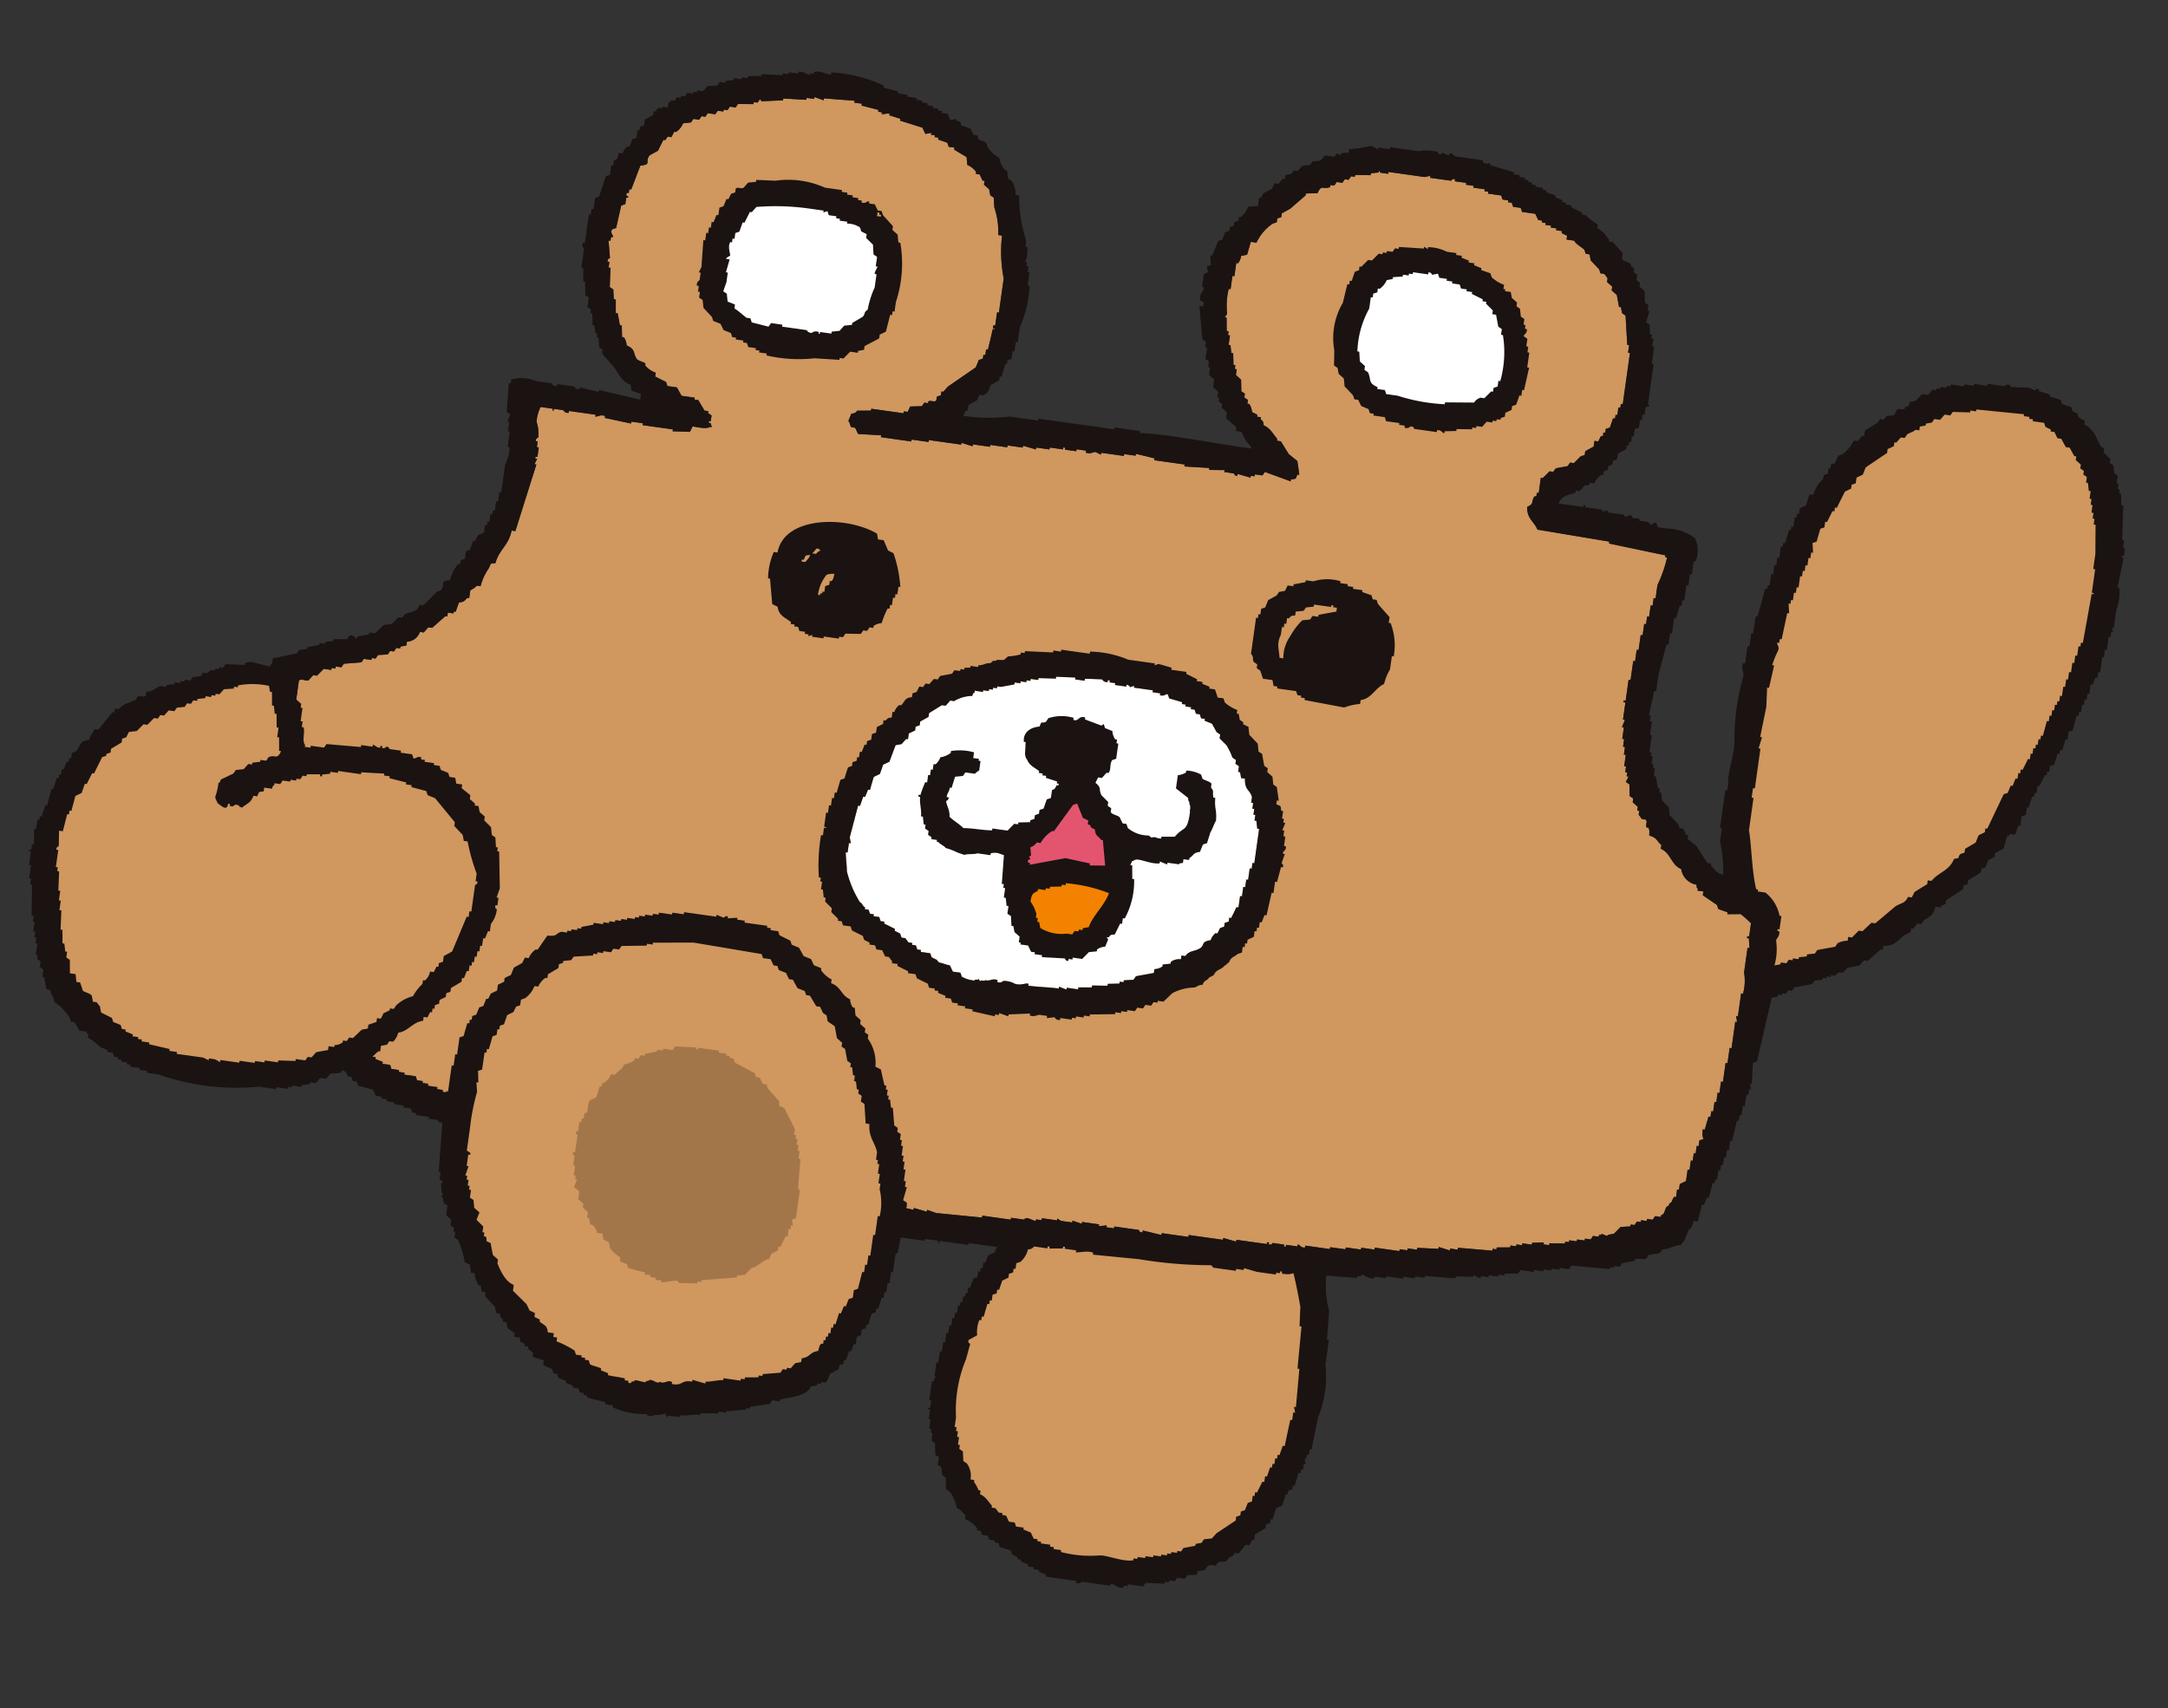<svg xmlns="http://www.w3.org/2000/svg" width="97.525" height="76.856" viewBox="0 0 97.525 76.856">
  <rect x="0" y="0" width="97.525" height="76.856" fill="#333333" stroke="none"/>
  <g id="グループ_28168" data-name="グループ 28168" transform="translate(14805.566 23576.996) rotate(8)">
    <path id="パス_215308" data-name="パス 215308" d="M384.854,62.908v-.087h.173c.028-.056.057-.113.084-.172h.259c.03-.057.057-.114.087-.173h.173c.029-.057.056-.114.084-.172h.173v-.086c.232-.028.462-.056.692-.086v-.087l.343-.084v-.085l.086.085h.343v-.085h1.639c.084-.029.173-.059.259-.087v.087h.947c.028-.008.026-.116.173-.087v.087h.517v.085h.346v.084h.517v.087h.173v.086h.6c.03.057.059.117.087.172h.259v.086h.171c.029.058.057.116.089.173h.343c.03.058.057.116.086.172h.6c.057.087.113.174.173.261h.171v.084h.175v.085h.258v.087h.257v.086h.259v.086c.086.029.173.056.26.087v.173h.343c.15.176.319.205.516.343.03.058.057.116.089.172h.172c.029.085.058.173.086.26.144.113.286.23.43.343.029.058.057.114.089.173h.171l.174.173v.171c.086.059.171.117.259.174v.173c.084.058.173.113.257.172.059.174.116.346.173.517h.089c.028.087.055.174.084.259l.174.087c.084.43.173.863.257,1.293h.086v.346h.086v2.327h-.086v.173h-.086v.346H399v.171h-.089c-.028.144-.057.289-.084.431-.059.029-.117.057-.174.087v.172h-.084v.173h-.089c-.027.086-.057.171-.086.259h-.171v.258c-.116.086-.232.173-.346.259v.173c-.057.027-.117.057-.174.086-.086.114-.173.228-.257.343h-.173c-.029.059-.059.116-.086.174l-.517.171c-.031.059-.058.116-.089.173h-.171c-.086.116-.173.232-.259.344h-.086v.691h-.084v.171h-.086c-.135.311.051.314-.26.519.059.535.391.591.6.948l3.277.085v.086l2.586.174v.085h.086a5.959,5.959,0,0,1-.257,1.293v.6h-.088v.346h-.086v.516h-.089v.346h-.084v.516h-.086v.69h-.086v.518h-.084V83h-.089v.948h-.086v.086h.086v.776h.089c-.031.116-.059.23-.089.344h.089v.518h.084v.343h.086v.347h.086v.516h.084v.259h.089v.174h.086c-.029.085-.058.171-.086.257l.174.086c.027.173.056.346.084.517.056.029.116.058.173.086v.173c.086.056.173.116.257.172v.172h.089v.174l.171.172h.173c.112.1.006.2.087.347h.086c.073.12.06.147.084.343.371.046.361.2.6.344v.173c.486.135.546.646,1.033.775a.839.839,0,0,0,.776.6c.053.172-.011.072.086.172v.086h.259v.173l.69.344.086.173.431.086v.086l.6-.086a5.693,5.693,0,0,1,.515.344v.6h-.084v.087h.084c.029.144.058.287.086.43h-.086v1.12a2.193,2.193,0,0,1,.086.951h-.086v1.033h-.084c.029.086.056.174.084.259h-.084v1.206h-.087v.69h-.086v.862h-.086v.518h-.086v.43H407.7v.432h-.086v.258h-.089c-.027.2-.057.4-.084.6h-.086a.756.756,0,0,0,.086.431c-.057.029-.117.057-.173.086v.259h-.086v.344H407.1v.344h-.085v.431h-.086v.517c-.086.057-.175.114-.259.173v.258h-.086v.346h-.086c-.093.194-.007.193-.173.346v.085c-.2.03-.089.433-.289.463v.085h-.259c-.027.058-.057.117-.086.174h-.257V107h-.258v.085H405c-.027.058-.056.116-.086.172h-.173v.086l-.43.086c-.086.116-.174.23-.258.344-.086.029-.173.059-.259.087,0,.144-.314-.09-.314.054h-.086V108h-.259c-.028.055-.057.113-.084.17h-.26v.087h-.346v.086H402.1v.086h-.171v.085c-.23.029-.462.058-.692.085v.086h-.257V108.6c-.174.03-.347.059-.519.086v.087h-.43v.086h-.258v.085h-.259v.087c-.2.027-.4.056-.6.086v.086h-.174v.085c-.514.028-1.033.058-1.55.085v.086h-.346v.086l-.517-.086v.086l-.949.086v.085h-.43v.089H394.6v.084h-1.12v.089h-.6v.084h-.69v.086h-.692v.086h-1.12v.086c-.2.051-.24-.106-.343-.086v.086h-.518v.086h-.087v-.086h-.516c-.027.009-.022.116-.173.086v-.086h-.086v.086h-1.38v.085c-.2-.028-.4-.058-.6-.085v.085h-1.553v.087H383.9v.084c-.287-.027-.573-.056-.863-.084v.084c-.168.03-.173-.084-.173-.084h-1.12v.084H381.4v-.084c-.114.028-.23.057-.347.084v-.084h-.773v.084l-.433-.084v.084h-.516c-.057-.027-.112-.056-.172-.084v.084h-.689v.089h-.259v.085c-.117-.029-.232-.058-.347-.085-.186,0-.173.085-.173.085h-.6v.086H375.8v.086c-.689.029-1.379.056-2.069.086-.144-.03-.286-.057-.43-.086v.086c-.2-.03-.4-.057-.6-.086v.086c-.346-.03-.691-.057-1.036-.086a9.8,9.8,0,0,1-2.242-.173h-.865v-.085h-1.118v-.089c-.144.03-.289.057-.43.089v-.089h-.173v-.084c-.174.028-.347.057-.519.084v-.084h-.43V110.5h-.863v-.085H364.5v-.086h-.6v-.086h-1.122v-.086h-.26v-.086H362v.086l-1.81-.086v-.084h-.432V109.9h-.345v-.084H358.3v-.089h-1.033v-.085h-.432v-.086h-.6v-.086h-.6v-.086h-.515V109.3c-.116.028-.232.058-.346.085V109.3h-.431v-.085l-.864-.086v-.086h-.861v-.087h-.69v-.085h-.432v-.086h-.515v-.087h-.261V108.6h-.431v-.085h-.257v-.085h-.257c-.031-.058-.059-.116-.089-.173h-.519v-.087H348.9v-.085h-.346l-.084-.173h-.347v-.086l-.346-.086v-.085h-.341c-.032-.058-.059-.116-.089-.173-.115-.028-.232-.056-.345-.087l-.259-.344H346.4c-.028-.057-.057-.114-.084-.171h-.692V106.8h-.084v-.776h-.173a2.619,2.619,0,0,0-.347-1.036c-.056-.028-.113-.057-.173-.084v-.26l-.171-.086-.086-.344c-.059-.028-.117-.058-.173-.085-.028-.117-.059-.23-.084-.344h-.089c-.057-.174-.114-.347-.174-.519h-.084c-.029-.172-.058-.344-.086-.517-.056-.03-.116-.057-.173-.086v-.172h-.086v-.518h-.084V101.8h-.089v-.519c-.057-.027-.114-.056-.171-.086v-.258l-.26-.172v-.517c-.056-.029-.113-.058-.173-.086v-.6h-.084c-.053-.2.1-.242.084-.347h-.084v-.431h-.089v-.6h-.084v-.516h-.086v-.776h-.086v-.346h-.086c0-.09.149-.288.086-.516h-.086c-.03-.431-.057-.864-.086-1.294v-.774h-.086c.029-.089.058-.173.086-.26h-.086c-.106-.447.06-1.178-.172-1.465v-.862c.081-.141.3-.017.431-.086.057-.085.116-.174.173-.258h.173c.084-.116.171-.231.257-.346h.345v-.086h.175V90.5h.257c.03-.058.057-.117.086-.173l.776-.173c.027-.057.057-.114.086-.17h.346V89.9h.172c.029-.059.058-.116.086-.173.142-.027.286-.057.43-.086.029-.057.059-.116.089-.171h.171c.028-.059.057-.117.086-.173h.174v-.086c.084-.03.171-.057.257-.087v-.172a.652.652,0,0,0,.518-.517h.172c.058-.086.116-.173.175-.259h.171c.171-.2.343-.4.516-.6h.089V87.4h.258V87.31h.084c.029-.144.058-.289.089-.433.237-.063.221-.1.343-.258h.086v-.344c.017-.036.194-.137.258-.26h.173a2.555,2.555,0,0,1,.261-.862c.063-.234.017-.2.257-.258.08-.635.491-.891.515-1.552h.173q.259-1.552.518-3.1h-.086c.028-.086.057-.173.086-.258h-.086v-.086h.086v-.432h-.086V79.2h-.086a.141.141,0,0,1,.086-.172,1.621,1.621,0,0,0-.171-.69,1.773,1.773,0,0,1,.084-.69h.519c.118.022-.038.091.084.084v-.084h.43a.232.232,0,0,0,.259.084v-.084h1.209v.084c.1.008.217-.138.43-.084v.084c.4.032.806.059,1.206.087v-.087h.519v.087h1.379v.086c.257-.03.517-.057.776-.086.029-.087.057-.172.084-.258.268.009.639.04.776-.086h.086c-.028-.057-.057-.116-.086-.173h-.084v-.085h.084v-.26l-.173-.085v-.086h-.169c-.118-.143-.232-.286-.346-.43h-.173v-.086h-.6c-.089-.116-.173-.232-.261-.346h-.43c-.028-.057-.059-.116-.085-.174q-.259-.084-.518-.173v-.173a1.1,1.1,0,0,1-.515-.257v-.086c-.12-.079-.341-.062-.434-.172-.2-.253-.1-.406-.514-.518a.8.8,0,0,0-.174-.346h-.086c-.029-.171-.058-.344-.086-.517h-.086c-.057-.171-.116-.343-.173-.516h-.086c-.028-.2-.057-.4-.084-.6h-.089c-.03-.145-.057-.288-.084-.431-.057-.03-.114-.058-.174-.087-.029-.287-.058-.574-.084-.861h-.089v-.259h-.084c-.031-.141.08-.157.084-.173-.056-.26-.113-.517-.173-.775h.089v-.172h.084c.022-.1-.164-.153-.084-.347.055-.029.114-.056.173-.086.026-.343.055-.69.084-1.033l.174-.086v-.259c.038-.117.069.033.084-.086-.036-.051-.139-.011-.084-.173h.084v-.172h.089q.126-.559.257-1.121c.523-.14.154-.17.346-.517l.344-.259c.056-.172.116-.344.173-.517h.086c.027-.057.057-.114.084-.173h.173c.03-.085.059-.173.089-.257h.084a.874.874,0,0,0,.258-.432c.116-.028.232-.058.346-.087.029-.057.059-.113.089-.173h.257c.03-.056.057-.113.086-.171h.172c.029-.057.058-.117.086-.173H357c.029-.057.059-.114.089-.173h.257v-.087h.174l.086-.17h.259c.029-.059.057-.117.084-.174.232-.028.46-.058.692-.087v-.085h.171l.086-.171.086.084.947-.173V62.39c.346-.028.692-.055,1.038-.085v-.086h.341v-.086c.146.03.289.058.433.086v-.086c.461-.029.919-.056,1.381-.087v.087h.343v.086l.776.086v.085h.171v.086l.347-.086v.086c.173.031.346.058.518.089v.084c.341.058.688.116,1.033.172l.173.261.257-.087v.087h.174v.084h.173v.085c.144.03.286.058.43.087.03.058.059.116.086.173h.26V63.6c.213.1.4.17.6.256.027.116.057.232.084.346a.915.915,0,0,1,.435.259v.087h.171c.057.084.113.172.173.257h.086v.173c.084.057.173.116.259.173.028.086.057.173.086.257q.086.045.172.087c.029.145.056.287.086.431a3.391,3.391,0,0,1,.346,1.207h.173a6.365,6.365,0,0,0,.343,1.9v1.552H370.8v.6h-.086v.086c.022.119.117-.031.086.084h-.086c-.027.316-.058.634-.086.949h-.084v.259h-.086v.174c-.059.027-.116.056-.175.084-.028.116-.057.23-.084.346L369.074,74.2l-.172.259h-.086v.171c-.056.032-.116.059-.173.089v.173c-.093.112-.193.011-.346.085v.086h-.171c-.03.057-.059.114-.086.173-.173.027-.347.057-.519.086-.027.084-.057.173-.084.257h-.173v.087H365.8v.085c-.2.03-.4.058-.6.087-.068.031,0,.111-.257.173-.03.114-.057.23-.086.346.1.08.1.2.173.257h.171c.059.086.116.173.173.259l1.033-.086v.086h1.381v-.086h.774V76.7h1.469v-.086c.173.03.346.059.518.086v-.086h.776V76.53h.774v-.085h.691V76.36c.2.027.4.057.6.085V76.36h.6v-.086h.6v-.089h.086v.089h.517v-.089h.432v.089c.217.051.312-.073.43-.089.087.031.174.059.258.089v-.089h1.033V76.1h.518v-.086c.289.027.578.056.863.086v.084h1.379v.089c.374-.029.749-.057,1.122-.089v.089c.23-.029.46-.057.69-.089v.089h.431c.025,0,.025.108.173.086v-.086c.2.027.4.057.6.086v-.086h.174v-.089h.343c.029-.056.057-.114.086-.171.4.086.806.171,1.206.259v-.089c.237-.064.2-.018.257-.257h.089c-.056-.2-.113-.4-.173-.6l-.43-.259q-.215-.258-.431-.518h-.173v-.085c-.215-.179-.379-.443-.689-.516-.055-.217-.046-.141-.174-.26V73.6h-.173v-.089c-.086-.028-.173-.056-.259-.086a.681.681,0,0,0-.173-.343h-.084V72.91l-.173-.086v-.174c-.059-.026-.114-.056-.174-.084-.029-.173-.054-.346-.084-.516-.089-.058-.173-.118-.259-.175v-.258h-.086v-.173h-.086c-.027-.171-.057-.344-.086-.516h-.086c-.028-.117-.057-.23-.086-.346h-.084v-.431h-.087v-.173h-.086c-.029-.2-.058-.4-.089-.6h-.084c.03-.056.059-.116.084-.173a3.158,3.158,0,0,1-.084-1.12h.084v-.6h.089v-.6h.086a.761.761,0,0,0,.087-.347c.084-.03.171-.058.257-.087.029-.2.059-.4.086-.6h.259a2.1,2.1,0,0,1,.6-.949l.173-.086v-.173c.057-.027.113-.057.171-.084v-.175c.117-.085.23-.172.346-.257.2-.231.4-.46.6-.69v-.086c.171-.029.346-.057.517-.087.124-.419.187-.187.518-.343" transform="translate(-18267.191 -21349.916)" fill="#d0975f" fill-rule="evenodd"/>
    <path id="パス_215309" data-name="パス 215309" d="M370.3,85.843v-.086c.144.029.226-.006.369.023v-.086h.257v-.084h.173v-.086h.173v-.086h.174c0-.029.06,0,.06-.023.173-.056.346-.116.519-.175v-.085h.257v-.086h.259v-.084h.173v-.089h.344v-.084c.259-.029.518-.059.775-.086v-.089c.287-.027.577-.055.863-.084v.084h.433V84.55c.06-.018.773-.085.773-.085a.239.239,0,0,0,.26.085v-.085h.086v.085h.259v.084h.515V84.55a.2.2,0,0,1,.175.084l.171-.084v.084h.863v.089h.343v.086c.188.05.259-.112.346-.086.03.057.059.113.086.171l.6.089v.084h.173v.086h.259v.085h.174c.029.059.054.119.084.175h.173c.029.057.059.113.084.172h.173v.085l.346.086c.087.114.174.231.26.346l.173.087v.171l.343.259a2.88,2.88,0,0,1,.347.517c.056.029.113.058.173.085v.173c.054.029.113.057.171.087v.26h.086c.029.083.059.17.086.256h.173c.059.529.283.448.429.776v.259h.089v.257h.086v.26h.086v.26h.084c.031.113.059.228.089.342h.084v1.553h-.084v.259h-.089v.516h-.084v.347h-.086v.43H383.4v.517h-.089c-.055.173-.112.346-.169.516h-.089v.175c-.054.027-.113.057-.171.084v.172l-.173.086c-.027.089-.057.175-.086.259h-.086a.688.688,0,0,0-.171.344c-.442.12-.216.261-.433.432-.242.191-.428.134-.6.432h-.173v.171a.643.643,0,0,0-.433.175v.085c-.113.03-.228.056-.343.086v.086a.689.689,0,0,1-.344.173v.173c-.259.085-.518.171-.775.257-.03.057-.059.116-.089.173-.142.028-.287.057-.429.087v.084h-.175v.089c-.171.027-.343.054-.515.084v.086l-.691.086v.086l-.6.086v.086h-.516v.085l-.347-.085v.085c-.457,0-.919.064-1.377.064v-.087c-.164-.022-.31.134-.6.087a1.027,1.027,0,0,0-.542-.055.228.228,0,0,1-.258.085v-.085c-.261-.064-.33.116-.538.075-.065.087-.166-.008-.234.079-.029,0-.058-.094-.086-.094.028.085-.181.01-.151.1a1.346,1.346,0,0,1-.606-.089c-.027-.055-.059-.114-.084-.171h-.346c-.059-.087-.117-.174-.171-.26-.176,0-.347-.06-.519-.06-.027-.087-.059-.017-.086-.1-.086-.03-.173-.057-.257-.084-.03-.057-.059-.117-.089-.173h-.431v-.087h-.171c-.029-.057-.059-.116-.086-.173h-.173V97.4h-.173l-.173-.171h-.172l-.086-.173-.259-.087V96.88c-.173-.058-.343-.117-.517-.173v-.085h-.173c-.029-.058-.056-.116-.086-.175h-.259V96.36h-.171c-.03-.055-.059-.113-.086-.171h-.173V96.1c-.089,0-.174-.189-.26-.189a4.813,4.813,0,0,1-.775-1.294c-.057-.343-.114-.5-.172-.846h.085v-.433h.086l-.086-.257c.058-.489.116-.976.173-1.465h.086c.029-.144.056-.287.086-.431h.084c.031-.116.059-.231.089-.346h.086c.027-.2.055-.4.086-.6l.257-.173c.028-.143.057-.287.085-.432.089-.056.173-.112.261-.171q.084-.387.173-.776l.257-.086c.057-.086.117-.173.173-.259h.084v-.258c.089-.059.176-.116.262-.173v-.17c.056-.032.113-.06.171-.087v-.173l.343-.26v-.17c.175-.147.347-.289.519-.433h.173l.173-.259h.173a1.628,1.628,0,0,1,.774-.343c.053-.174-.011-.077.086-.174" transform="translate(-18265.311 -21348.105)" fill="#fff" fill-rule="evenodd"/>
    <path id="パス_215310" data-name="パス 215310" d="M397.122,62.992v.173c.283.077.4.266.6.431v.086h.174c.171.144.343.286.516.43v.259c.075.11.329.1.431.174v.086l.173.084v.173c.056.029.116.058.173.086v.259l.173.086v.172l.259.173c.028.173.057.344.086.518l.174.084v.26h.084c-.028.173-.057.346-.084.518l.171.084c.029.144.058.288.086.432h.086v.174h.086v.343h.086v.776h.084v1.811l.086.085-.171.086v.343h-.086v.259h-.086v.347l-.173.085v.344h-.086v.259h-.084v.174h-.09v.173l-.343.257v.259l-.173.086V73.6c-.057.03-.113.057-.171.089v.172c-.059.028-.117.057-.173.086v.171h-.089a.971.971,0,0,0-.258.432h-.173c-.175.258-.069.036-.257.172-.059.089-.117.173-.173.26h-.173v.085c-.314.186-.584.208-.688.6h1.118v-.084h.089v.084h.776v.089l.257-.089v.089h.776v.085h.086a.224.224,0,0,1,.257-.085v.085h.346v.086h.431s-.019.1.175.086c.049-.033.011-.141.171-.086.03.056.057.114.086.173h.431a2.152,2.152,0,0,1,1.295.259,1.287,1.287,0,0,1,.171,1.033H403.5v.6h-.084v.518h-.089v.69h-.086v.257h-.084c-.03.2-.059.4-.086.6h-.086v.69H402.9v.517h-.086c-.056.46-.113.918-.171,1.379v.776h-.089c-.027.374-.057.746-.084,1.121h.084v.257h.089v.607h.084v.776h.086v.171h.086V86.7h.087v.173h.086v.346h.086c.056.173.113.343.171.516h.089v.173h.084c.029.114.057.228.086.344.117.086.23.173.346.259.028.116.055.231.087.343q.214.175.43.347c.029.056.057.114.084.173h.175c.057.085.115.173.171.259h.089v.171c.142.086.287.173.431.261.2.228.4.457.6.688h.174v.086c.2.168.263.3.6.344a6.085,6.085,0,0,0-.346-1.466v-.6h-.086V87.394h.086v-.347c-.11-.468.116-1.295,0-1.981a10.474,10.474,0,0,1,0-2.846c.031-.174-.161-.324-.086-.6h.086V80.84h.089v-.6h.084V79.46h.086c.057-.43.114-.863.171-1.293h.089v-.173h.086v-.517h.087v-.432h.084V76.7h.086v-.516h.086v-.173h.086c.029-.2.057-.4.086-.6h.084v-.173h.089v-.43h.086v-.175h.084v-.258l.26-.171c.027-.173.056-.346.086-.517h.171a1.632,1.632,0,0,1,.345-.777v-.173c.059-.027.117-.057.173-.084v-.26h.086v-.173c.055-.029.117-.057.172-.084.029-.117.058-.232.089-.346.056-.03.113-.058.171-.086a1.671,1.671,0,0,0,.432-.69h.171c.059-.086.117-.173.174-.259h.086v-.258c.173-.143.343-.287.516-.432.03-.057.059-.113.089-.172h.168c.03-.058.059-.116.09-.172.113-.031.227-.059.343-.086.029-.086.059-.174.086-.26.1-.107.213,0,.346-.086V69.2l.173-.085v-.172c.086-.029.172-.059.258-.086.089-.114.173-.231.257-.344h.261c.055-.089.114-.174.171-.259h.174v-.086h.171V68.08h.259v-.086h.173v-.086h.6V67.82h.432v-.084h.6v-.089h.775s.037-.121.258-.085v.085c.286-.027.573-.057.863-.085.084.028.173.058.259.085a.15.15,0,0,1,.173-.085v.085c.173.031.343.057.516.089v.084l.517.086c.029.059.057.116.086.173l.432.086q.042.086.087.172c.084.029.171.058.257.085v.089a.7.7,0,0,0,.346.172v.173c.42.111.641.538.861.863l.173.084v.173c.117.086.23.173.346.259v.171c.057.032.114.058.172.089.029.114.058.228.086.344.056.029.116.057.173.086v.346h.086v.257h.086V71.7h.084c.031.172.059.344.089.516h.086l.172,1.553h.086v.343h.086v.346h-.086v.086h.086c-.028.46-.057.921-.086,1.38h.086a2.417,2.417,0,0,1,0,1.034v.776h-.086l.086.172h-.086v.259h-.086v.6h-.085v.347H422.3V79.8h-.086v.26h-.089c-.027.114-.057.229-.084.344h-.086v.431h-.086V81.1h-.086v.257h-.086V81.7h-.086v.173h-.084q-.045.345-.087.69c-.056.029-.116.057-.173.086V83h-.086c-.027.172-.056.344-.086.517H421v.171h-.089c-.027.175-.057.347-.084.519-.059.027-.117.056-.173.086v.258h-.086v.173h-.086c-.057.172-.114.346-.172.516h-.086v.346h-.089v.173h-.084c-.029.172-.057.344-.086.517h-.084v.346c-.059.027-.118.057-.175.085v.431h-.086c-.028.143-.055.287-.086.431h-.258v.086h-.089c-.027.2-.056.4-.084.6l-.346.259v.172c-.084.059-.173.116-.257.172-.03.117-.057.232-.086.347-.059.029-.117.056-.174.086v.172l-.516.431v.175c-.059.027-.117.055-.173.084v.172c-.23.2-.462.4-.69.6V91.1c-.059.028-.116.057-.171.085v.089h-.259c-.042.423-.205.47-.433.687-.027.057-.057.116-.084.173h-.175l-.171.26h-.086v.171c-.086.059-.173.114-.258.173-.27.272-.356.555-.862.6v.173h-.086c-.174.2-.347.4-.519.6h-.171c-.059.086-.117.174-.175.26-.171.056-.345.113-.515.173-.059.084-.116.173-.173.257h-.173l-.173.173h-.172v.086h-.173v.086h-.173v.084l-.346.09-.086.171-.776.261c-.027.056-.055.113-.084.171H410.4c-.03.057-.059.114-.086.172h-.172v.085h-.175v.086c-.084.031-.171.057-.257.089-.089.976-.173,1.953-.259,2.93-.057.03-.114.058-.171.086.027.316.056.633.084.949h-.084c.027.085.056.172.084.258h-.084v.259h-.089v.516H409.1v.432h-.086v.258h-.086c-.029.316-.056.633-.086.949h-.086v.432h-.086v.344h-.086v.344H408.5v.258h-.086v.431h-.086v.175h-.084q-.045.343-.086.688h-.086c-.03.116-.055.229-.087.346H407.9c-.027.258-.056.518-.084.776h-.175c-.027.114-.057.23-.084.343-.173.059-.146.657-.319.715v.085c-.374.085-.456.244-.829.329-.029.058-.056.114-.086.172l-.518.173c.007.374-.525.07-.576.338-.173.056-.347.116-.517.173-.027.057-.058.114-.086.173h-.257v.085h-.173v.085c-.576.03-1.152.058-1.726.086-.029.057-.059.116-.086.173h-.43v.086H401.6v.087h-.346v.084h-.431v.089h-.6l-.086.171c-.2.027-.4.058-.6.086v.086h-.259v.086h-.432v.085H398.5v.087h-.086l-.257-.087v.087l-.776.085v.089c-.46.026-.919.055-1.379.084v.086h-.433v.086h-.516v.086h-.776v.086h-.518v.085c-.274.076-.443-.122-.6-.085v.085h-.171v.087c-.46.028-.92.057-1.381.084a4.44,4.44,0,0,0,.346,1.553c.029.43.057.863.086,1.295h.086v1.12a4.849,4.849,0,0,1,0,2.414c-.029.488-.057.977-.086,1.464h-.086v.259h-.086v.173h-.084c.027.086.054.172.084.26h-.084v.258h-.086v.172H391.6c-.028.2-.055.4-.087.6h-.084v.172c-.056.029-.113.056-.173.086v.172h-.086c-.027.172-.057.346-.086.516l-.257.175c-.03.173-.057.343-.089.516h-.084v.172c-.057.03-.114.058-.174.087v.172l-.43.346v.259h-.089c-.027.085-.055.171-.084.257H389.7l-.258.432h-.173c-.029.058-.056.114-.089.173H389.1c-.057.085-.113.172-.173.258-.115.029-.23.057-.343.087-.03.058-.057.116-.086.172h-.26c-.242.141-.031.281-.516.344v.173l-.433.086c-.027.057-.054.116-.086.171h-.346c-.025.059-.055.117-.084.173h-.257v.087h-.174v.086l-.862.086-.086.173h-.69v.085h-.173v.087c-.272.09-.407-.118-.6-.087v.087h-1.293a.229.229,0,0,1-.259.085v-.085H381v-.087c-.116-.026-.23-.058-.343-.085v-.086h-.259v-.086h-.26v-.086c-.113-.03-.228-.057-.343-.086v-.087h-.173v-.085q-.13-.042-.259-.087c-.026-.055-.057-.113-.084-.171l-.519-.086c-.029-.057-.057-.113-.086-.173H378.5v-.085h-.259c-.03-.058-.059-.116-.087-.173h-.259c-.027-.058-.056-.116-.086-.174h-.171v-.084a1.29,1.29,0,0,0-.6-.346v-.173c-.185-.1-.189-.193-.432-.257a1.7,1.7,0,0,0-.43-.691l-.174-.085c-.029-.174-.056-.347-.086-.519-.058-.028-.113-.055-.171-.085-.029-.116-.059-.231-.086-.346l-.173-.084v-.348c-.059-.028-.117-.055-.173-.085-.03-.173-.057-.343-.086-.516-.059-.029-.114-.058-.174-.086v-.347h-.084v-.173h-.089v-.43h-.084v-.432H374.7V119.9h.086v-.344H374.7v-.862h.086v-.173h.084c.026-.12-.056.031-.084-.086v-.606h.084v-.514h.089v-.433h.084v-.431h.087V116.1h.086v-.347h.086V115.5h.086v-.343h.086v-.173h.086v-.26h.086v-.173h.086v-.258h.084c.028-.143.059-.287.086-.431l.173-.085v-.261h.087v-.171h.086v-.259h.086c.027-.114.056-.23.084-.344.089-.056.173-.114.259-.173.029-.086.057-.173.086-.259h-1.293v.086h-1.293v.086H374.1V112.4h-.606v.086h-1.206V112.4H372.2c-.209-.014-.469.18-.774.086V112.4H371v-.086h-.088v.086a1.2,1.2,0,0,0-.6-.086v.086h-.517v-.086h-.775v-.084c-.117.027-.232.057-.349.084a10.574,10.574,0,0,0-1.809-.257c-.374-.03-.745-.058-1.123-.086v-.086c-.168.027-.341.056-.514.086v-.086h-.949v-.086h-.863v-.086h-.947v-.085h-.6v-.089h-.69v-.084a.233.233,0,0,0-.257.084c-.089-.027-.173-.056-.258-.084-.1.068.03.112-.089.084v-.084l-.775-.087c-.013,0-.032.118-.173.087v-.087h-.258v-.085h-.432v-.086h-.086a.144.144,0,0,1-.173.086v-.086H357.8V111.1c-.11-.015-.144.14-.347.086V111.1h-.43v-.086h-.43v-.086h-.865v-.084h-.342v-.089c-.058.029-.116.056-.173.089v-.089h-.691c-.766-.232-1.836-.279-2.586-.517h-.861v-.086h-.434v-.084h-.6v-.089h-.168c-.031-.057-.059-.113-.089-.172h-.346v-.086h-.431v-.086h-.346v-.086h-.257v-.086h-.26l-.171-.257c-.23-.029-.462-.059-.691-.086-.028-.057-.059-.117-.085-.173h-.173c-.029-.057-.058-.117-.086-.173h-.173c-.029-.057-.057-.114-.086-.173a1.073,1.073,0,0,0-.6-.085,3.007,3.007,0,0,0-.516-1.037h-.344v-.17c-.51-.144-.193-.314-.432-.518h-.175c-.027-.057-.055-.117-.084-.173h-.084c-.059-.173-.119-.346-.175-.517l-.172-.086v-.173h-.086v-.173h-.086v-.258c-.056-.029-.116-.057-.173-.086a.878.878,0,0,1-.173-.518H343.4c-.044-.411-.3-.538-.433-.862v-.258h-.084v-.258H342.8v-.259h-.084v-.516c-.057-.03-.116-.058-.173-.086-.027-.2-.059-.4-.086-.6h-.086c-.028-.144-.057-.288-.086-.43H342.2v-.175h-.085c-.031-.141-.058-.286-.089-.43l-.171-.086V100.5h-.086v-.517h-.086v-.947h-.086v-.259h-.086c.029-.143.057-.287.086-.433h-.086v-.6h-.086c-.057-.343-.114-.69-.171-1.036h.086a1.336,1.336,0,0,0-.086-.688h-.086v-.6h.086a1.806,1.806,0,0,0-.174-.861c-.056-.207.041-.2.087-.259-.03-.087-.057-.174-.087-.258h-.086v-.089h.086c.013-.192-.086-.172-.086-.172v-.431H340.9V93h.086v-.086H340.9V92.4h-.086v-.69h-.086v-.43c0-.022-.128-.028-.086-.174.057-.029.117-.058.173-.089v-.43h.086l.949-.344c.028-.058.057-.116.084-.171.117-.032.232-.058.347-.089v-.086c.173-.056.346-.113.516-.173v-.084h.259V89.55c.117-.029.23-.059.347-.087v-.085c.2-.03.4-.058.6-.086.028-.057.057-.116.086-.173.188-.081.247.111.347.086v-.086l.514-.172v-.089h.261l.344-.43.343-.086c.088-.116.173-.23.259-.344h.172c.029-.058.056-.116.089-.173.286-.193.5-.113.6-.516h.173c.172-.23.347-.461.517-.69l.171-.089c.192-.346-.177-.376.346-.516a1.749,1.749,0,0,1,.258-.776h.089v-.171c.057-.03.113-.058.173-.087v-.346c.057-.027.113-.057.171-.085.029-.145.057-.288.086-.431h.086c.028-.086.057-.173.086-.258.084-.058.174-.117.258-.175v-.343h.089v-.173h.084v-.344h.086v-.173h.086V82.22h.089v-.432h.084V80.5a1.65,1.65,0,0,0,.084-.777h-.084V79.03h-.084V78.6h-.089c.029-.113.057-.229.089-.343-.059-.028-.118-.057-.175-.086q-.044-.646-.086-1.293h.086V76.7a1.672,1.672,0,0,1,1.12-.086h.692a.221.221,0,0,0,.257.086v-.086h.776a.228.228,0,0,0,.257.086v-.086c.261.03.518.058.776.086h.089v-.086l1.9.174v-.259l-.435-.085c-.027-.086-.057-.175-.084-.259-.46-.1-.589-.416-.863-.692l-.6-.515v-.172c-.057-.03-.114-.057-.17-.089-.031-.144-.058-.285-.089-.431h-.084v-.173h-.089c-.027-.113-.058-.229-.084-.343h-.089c-.027-.174-.057-.344-.084-.517H352.8V73.08l-.171-.086v-.433c-.057-.026-.114-.055-.173-.084-.03-.2-.057-.4-.087-.6h-.084c-.029-.2-.058-.4-.089-.6h-.084v-.865a.221.221,0,0,1-.086-.257h.086V68.856h.084V68.6h.089V68.08l.172-.086c.058-.314.116-.633.173-.947l.171-.086v-.432h.089v-.26h.084c.076-.122.064-.147.089-.343h.173a.629.629,0,0,1,.173-.344h.085c.027-.116.058-.229.084-.346.058-.029.116-.056.173-.086V64.8h.089v-.172c.057-.03.113-.057.171-.086v-.26l.346-.258v-.172h.086c.028-.059.057-.114.085-.173h.173V63.6h.259v-.259h.086v-.086h.173c.028-.057.057-.114.084-.172h.173v-.086h.174c.029-.058.056-.116.084-.173h.261v-.086h.173v-.085h.257c.057-.087.114-.173.174-.258.143-.03.286-.058.43-.087.029-.056.057-.116.084-.174h.261v-.084c.114-.03.23-.057.344-.085v-.087h.343v-.087h.259V61.7c.2-.028.4-.058.6-.085v-.086c.316-.03.635-.057.949-.086v-.086h.259v-.086h.43v-.085c.194-.057.49.091.519.085v-.085h.173V61.1c.35-.13.525.058.774,0v-.087a6.251,6.251,0,0,1,2.415.26v.086l.69.086v.086h.432v.086h.431V61.7h.257v.085h.257v.087h.261v.087h.258v.085h.173v.084h.259c.055.087.114.174.171.261.086-.03.173-.058.26-.087v.087h.171c.031.056.058.113.089.171.142.031.288.057.43.087.057.085.117.172.173.257h.174c.027.059.056.117.086.174l.343.086c.027.056.057.114.086.172a1.455,1.455,0,0,0,.6.432,1.223,1.223,0,0,0,.343.516h.089c.027.114.057.23.086.347l.171.084a.939.939,0,0,1,.26.6h.171a6.711,6.711,0,0,0,.6,1.983v.259h.086a1.254,1.254,0,0,1,0,.69h.084v.171h.09v.26h.084v.6h.086a5.179,5.179,0,0,1-.171,1.9v.691h-.09V72.3h-.084v.347c-.058.027-.116.057-.173.084v.173H371.6c-.027.2-.059.4-.086.6h-.084v.175l-.346.258c-.03.113-.057.23-.086.343l-.174.173h-.171c-.031.086-.059.172-.086.258-.116.089-.232.173-.346.26v.258h-.086c-.03.086-.057.173-.086.257a7.708,7.708,0,0,0,2.069-.257h1.295v-.086h3.448v-.086h1.12c.121.027-.034.1.084.086,1.281-.122,3.151,0,5,0v-.086a1.725,1.725,0,0,1-.518-.6h-.257v-.173c-.046-.026-.5-.325-.517-.343v-.258l-.259-.175v-.171l-.171-.086V73.08h-.087v-.257L381,72.65V72.3l-.257-.171v-.346h-.086v-.26c-.059-.027-.117-.056-.173-.086v-.516h-.086v-.258l-.174-.087c-.116-.488-.229-.977-.343-1.465h.173v-.172c-.058-.029-.115-.059-.173-.086-.106-.263.114-.417.084-.6h-.084v-.6c.057-.027.114-.057.173-.085-.029-.086-.058-.173-.089-.259.059-.029.117-.056.173-.086-.029-.144-.056-.287-.084-.431h.084c.059-.231.117-.46.174-.691.058-.026.116-.056.173-.085.027-.114.056-.229.084-.344l.175-.085v-.173c.057-.03.111-.056.171-.086v-.173c.059-.029.117-.057.173-.086v-.173h.084a1.119,1.119,0,0,0,.262-.517c.143-.029.286-.056.43-.086v-.346c.208-.135.051-.1.173-.257.114-.086.228-.173.344-.258.027-.087.056-.174.086-.259h.173c.057-.086.116-.173.173-.26h.084v-.172c.086-.027.173-.057.259-.085.028-.056.057-.116.086-.173h.174c.058-.085.113-.173.173-.259.113-.029.228-.056.343-.087.029-.055.057-.114.086-.17.117-.029.23-.059.346-.087.055-.087.114-.173.172-.258h.432c.029-.058.057-.117.084-.173.059.029.117.056.173.086v-.086a.642.642,0,0,1,.347-.086v-.172a4.206,4.206,0,0,0,.862-.259c.205-.062.336.1.429.084v-.084h.518v-.086h1.3a1.919,1.919,0,0,1,.861-.086s-.015.111.173.086v-.086l.346.086v-.086a.224.224,0,0,1,.257.086H391.6v.086c.263.112.257-.025.346,0v.084l1.12.175v.085h.259v.086h.259v.086h.172v.086h.175v.086h.171V61.7h.346v.085h.171v.087l.433.087v.085c.113.029.23.056.343.084v.087h.173V62.3h.26v.087l.516.171v.087h.173a2.439,2.439,0,0,0,.606.344m-12.159,0v-.087h.173c.028-.056.057-.114.084-.172h.26c.029-.057.056-.116.086-.173h.173c.029-.057.057-.114.084-.171H386V62.3c.232-.029.462-.056.692-.086v-.087l.343-.084v-.085l.086.085h.344v-.085H389.1c.084-.029.173-.059.259-.087v.087h.947c.028-.008.026-.116.173-.087v.087H391v.085h.346v.084h.517v.087h.173V62.3h.6c.029.057.058.117.086.173h.259v.085h.171c.029.057.057.116.089.173h.343c.03.057.057.116.087.172h.6c.057.087.114.174.173.26h.171v.085h.176v.086h.257v.087h.257v.085h.259V63.6c.086.029.174.056.26.086v.173h.343c.15.177.319.206.516.344.03.058.057.116.09.172h.171c.029.086.058.174.086.26.144.113.286.23.43.343.03.057.057.116.089.173h.171l.174.173v.172c.086.058.171.116.259.173v.173c.084.057.173.113.257.172.059.174.117.346.173.518h.089c.028.086.055.173.084.258l.174.087c.084.43.173.863.257,1.293h.086v.346h.086v2.327h-.086v.173h-.086v.346H399.1v.171h-.089c-.028.144-.057.289-.084.431l-.174.087v.172h-.084v.173h-.089c-.027.086-.056.171-.086.26h-.171v.257c-.116.086-.232.173-.346.259v.173c-.057.028-.117.057-.173.086-.087.114-.174.228-.258.344h-.173c-.029.058-.059.114-.086.173l-.516.171c-.032.059-.059.116-.09.173h-.171c-.086.117-.173.232-.259.344h-.086v.691h-.084v.171H396c-.135.311.051.314-.259.519.058.534.39.591.6.948l3.277.085v.086c.861.059,1.723.116,2.586.174v.085h.086a5.953,5.953,0,0,1-.257,1.293v.6h-.086v.346h-.087v.516h-.089V80.5h-.084v.517H401.6V81.7h-.086v.518h-.084v.862h-.089v.949h-.086v.086h.086v.775h.089c-.031.116-.059.23-.089.344h.089v.518h.084V86.1h.086v.346h.086v.516h.084v.26h.089v.173h.087c-.03.085-.059.171-.087.257l.174.086c.027.173.056.346.084.517.056.029.116.058.173.086v.173l.257.172v.172h.089v.174l.171.173h.174c.111.094.005.2.086.346h.086c.073.12.06.148.084.343.372.046.361.2.6.346v.172c.486.135.546.646,1.033.776a.839.839,0,0,0,.776.6c.053.172-.011.072.086.172v.086H406v.174c.23.113.462.229.69.343.03.059.057.114.086.173l.431.086v.086l.6-.086a5.7,5.7,0,0,1,.515.344v.6h-.084v.087h.084c.029.144.058.287.086.431h-.086v1.12a2.186,2.186,0,0,1,.086.95h-.086V97.4h-.084c.029.086.056.173.084.258h-.084V98.86h-.086v.691h-.086v.861h-.087v.518H407.9v.43h-.084v.432h-.086v.258h-.089c-.027.2-.057.4-.084.606h-.086a.753.753,0,0,0,.086.43l-.173.086v.259h-.086v.344h-.086v.344h-.084v.431h-.087v.517c-.086.057-.175.114-.259.173v.258h-.086v.346H406.6c-.093.194-.006.193-.173.346v.085c-.2.03-.089.434-.289.463v.085h-.259c-.027.058-.057.117-.086.174h-.257v.086h-.258v.085h-.175c-.027.058-.056.116-.086.172h-.173v.087c-.141.028-.285.056-.43.086l-.258.343c-.086.029-.173.059-.259.087,0,.144-.314-.09-.314.054H403.5v.089h-.259c-.028.055-.057.113-.084.17h-.26v.087h-.346v.086h-.343v.086h-.171v.085l-.692.086v.086h-.257v-.086l-.519.086v.086h-.43v.086h-.257v.085h-.26v.087c-.2.027-.4.057-.6.086v.086h-.173v.085c-.515.029-1.033.058-1.551.085v.086h-.345v.086l-.517-.086v.086l-.949.086v.086h-.43v.087h-.346v.084h-1.121v.089h-.6v.084h-.69v.086H391.6v.086H390.48v.086c-.2.051-.24-.1-.343-.086v.086h-.518v.086h-.086v-.086h-.517c-.027.009-.02.117-.173.086v-.086h-.086v.086h-1.38v.085l-.6-.085v.085H385.22v.087h-1.206v.085l-.863-.085v.085c-.168.029-.173-.085-.173-.085h-1.12v.085h-.346v-.085l-.347.085v-.085h-.773v.085l-.433-.085v.085h-.516c-.057-.028-.112-.057-.171-.085v.085h-.69v.089h-.259v.084c-.117-.029-.232-.058-.347-.084-.186,0-.173.084-.173.084h-.6v.086h-1.294v.086l-2.069.086-.43-.086v.086l-.6-.086v.086l-1.036-.086a9.8,9.8,0,0,1-2.242-.173h-.865v-.084h-1.118v-.089c-.144.029-.288.056-.43.089v-.089h-.173v-.085l-.519.085v-.085h-.43v-.087h-.863V110.5h-.519v-.086h-.6v-.086H362.89v-.086h-.26v-.086h-.516v.086c-.6-.027-1.206-.057-1.81-.086v-.084h-.432v-.089h-.344V109.9h-1.122v-.087h-1.033v-.086h-.432v-.086h-.6v-.086h-.6v-.086h-.515v-.085c-.116.029-.232.058-.345.085v-.085h-.431v-.085l-.864-.086v-.086h-.861v-.087h-.69v-.085h-.432v-.086h-.515v-.086h-.261v-.086h-.43V108.6h-.258v-.085h-.257c-.031-.057-.059-.116-.089-.173h-.519v-.087h-.257v-.085h-.346c-.027-.058-.057-.116-.084-.173h-.347v-.086l-.346-.086v-.084h-.341c-.032-.059-.059-.117-.089-.174-.114-.028-.232-.056-.344-.087l-.259-.344h-.346c-.028-.057-.057-.113-.084-.171h-.692v-.086h-.084V106.1h-.173a2.62,2.62,0,0,0-.347-1.036c-.056-.027-.113-.057-.173-.084v-.259c-.056-.03-.113-.059-.171-.086-.029-.117-.057-.23-.086-.346-.059-.028-.116-.057-.173-.085-.028-.117-.059-.23-.084-.344h-.089c-.057-.174-.114-.347-.173-.519h-.085c-.029-.172-.058-.344-.086-.517-.056-.03-.116-.057-.173-.086v-.171h-.086v-.519h-.084v-.171h-.089v-.519c-.057-.027-.114-.056-.171-.086v-.258c-.086-.056-.173-.114-.259-.172v-.517l-.174-.086v-.6h-.084c-.053-.2.1-.242.084-.347h-.084V98.86H342.8v-.6h-.084v-.516h-.086v-.776h-.086v-.346h-.086c0-.09.15-.288.086-.516h-.086c-.03-.431-.057-.864-.086-1.294v-.774h-.086c.029-.089.058-.173.086-.26h-.086c-.106-.447.06-1.178-.172-1.464v-.863c.081-.141.3-.017.431-.086.057-.084.116-.173.173-.258h.173c.084-.116.171-.23.258-.346h.343V90.67h.175v-.086h.257c.03-.058.057-.116.086-.173l.776-.172c.027-.058.057-.116.086-.171h.346V89.98h.172c.029-.058.058-.116.086-.173.142-.027.286-.057.43-.086l.088-.171h.171c.028-.059.057-.117.087-.173h.173v-.086c.084-.03.171-.057.257-.086v-.173a.652.652,0,0,0,.518-.517h.172c.058-.086.115-.173.175-.259h.171c.171-.2.343-.4.516-.6h.089V87.48h.258v-.085h.084l.089-.433c.236-.063.221-.1.343-.258h.086v-.344c.017-.035.194-.137.258-.259h.173a2.552,2.552,0,0,1,.261-.863c.064-.234.017-.2.257-.258.08-.634.491-.891.515-1.552h.173q.259-1.552.518-3.1h-.086c.028-.086.057-.173.086-.258h-.086v-.085h.086v-.433h-.086v-.258h-.086a.142.142,0,0,1,.086-.172,1.624,1.624,0,0,0-.171-.69,1.773,1.773,0,0,1,.084-.69h.519c.118.022-.038.091.084.085v-.085h.43a.233.233,0,0,0,.26.085v-.085h1.208v.085c.1.006.217-.139.43-.085v.085c.4.031.806.058,1.206.086v-.086h.519v.086H357.2v.086c.257-.03.517-.057.776-.086.029-.086.057-.172.084-.258.268.009.639.04.776-.086h.086c-.028-.056-.057-.116-.086-.173h-.084v-.085h.084v-.26l-.173-.085v-.085h-.169c-.118-.144-.231-.287-.346-.431h-.173v-.086h-.6c-.089-.116-.173-.232-.261-.346h-.43c-.028-.057-.059-.116-.084-.173-.174-.057-.347-.114-.519-.174v-.173a1.076,1.076,0,0,1-.514-.257v-.086c-.121-.079-.342-.062-.435-.172-.2-.253-.1-.406-.514-.518a.8.8,0,0,0-.174-.346h-.086c-.029-.171-.058-.343-.086-.517h-.086c-.057-.171-.115-.343-.173-.516h-.086c-.027-.2-.057-.4-.084-.6h-.089c-.03-.144-.057-.288-.084-.431l-.173-.087c-.03-.287-.059-.573-.085-.861h-.089v-.259h-.084c-.031-.141.08-.157.084-.172-.056-.261-.113-.518-.173-.776h.089v-.172h.084c.022-.1-.164-.153-.084-.347.055-.029.114-.056.173-.086.026-.343.055-.689.085-1.033l.173-.086v-.259c.038-.116.069.033.084-.086-.036-.051-.139-.011-.084-.173h.084v-.172h.089c.084-.374.171-.746.257-1.121.524-.139.154-.17.346-.517l.345-.258c.057-.173.115-.346.173-.518h.086c.027-.057.057-.114.084-.173h.173c.03-.085.059-.173.089-.257h.084a.874.874,0,0,0,.258-.432c.116-.029.232-.057.346-.087.029-.056.059-.114.089-.173h.257c.03-.056.057-.113.086-.171h.172c.029-.057.058-.117.086-.173h.343l.089-.172h.257v-.087h.174l.086-.172h.259c.029-.057.057-.116.084-.173.232-.028.46-.058.692-.087V62.82h.171c.029-.057.059-.113.086-.172l.086.085.947-.173v-.085l1.038-.085V62.3h.341v-.086c.146.03.289.057.433.086v-.086c.461-.029.919-.056,1.381-.087v.087h.343V62.3c.26.029.517.057.776.087v.085h.171v.085l.347-.085v.085c.173.031.346.057.518.087v.085c.341.057.688.116,1.033.172.057.087.117.174.173.26l.258-.086v.086h.173v.085h.173v.086c.144.029.286.057.43.087.03.057.059.114.086.172h.26v.086c.213.1.4.171.6.257.028.117.057.231.084.346a.909.909,0,0,1,.435.26v.086h.171c.057.084.113.172.173.257h.086v.173c.084.057.173.117.259.173.028.086.057.173.086.258l.172.087c.029.143.056.286.086.43a3.4,3.4,0,0,1,.346,1.207h.173a6.33,6.33,0,0,0,.344,1.9v1.553h-.088v.6h-.086v.086c.022.12.117-.032.086.084h-.086c-.027.316-.058.634-.086.949h-.084v.26h-.086v.173c-.059.027-.116.056-.175.084-.027.116-.057.231-.084.346l-1.122,1.033c-.057.086-.114.173-.171.259h-.086v.172c-.057.031-.117.058-.174.089v.172c-.093.112-.193.012-.346.085v.086h-.171c-.03.057-.059.114-.086.173l-.519.086c-.027.084-.056.173-.084.257h-.173v.089h-1.467v.085l-.6.086c-.067.031,0,.111-.257.173-.03.114-.057.23-.086.346.1.08.095.2.173.257h.171c.059.087.115.174.173.259.347-.029.69-.058,1.033-.085v.085h1.382v-.085h.773v-.086h1.469V76.7q.259.045.518.087V76.7h.776v-.086h.774v-.085h.691v-.085l.6.085v-.085h.606v-.086h.6v-.089h.086v.089h.517v-.089h.432v.089c.217.051.312-.073.431-.089.086.031.173.059.257.089v-.089h1.033v-.084h.518V76.1c.289.027.578.057.863.086v.084h1.379v.089c.374-.029.749-.057,1.123-.089v.089c.229-.029.459-.057.689-.089v.089h.431c.025,0,.025.108.173.086v-.086c.2.027.4.057.6.086v-.086h.174v-.089h.343c.029-.056.057-.113.086-.171.4.086.806.171,1.206.259v-.089c.236-.064.2-.018.257-.257h.09c-.057-.2-.114-.4-.174-.6l-.43-.259c-.144-.172-.287-.343-.431-.518h-.173v-.085c-.215-.179-.379-.443-.689-.516-.055-.217-.046-.141-.174-.259v-.085h-.173V73.6c-.086-.028-.173-.056-.259-.086a.682.682,0,0,0-.173-.343h-.084v-.173l-.173-.086v-.173c-.059-.027-.115-.057-.173-.084-.03-.174-.055-.347-.085-.517-.089-.058-.173-.117-.259-.175V71.7h-.086v-.174h-.086c-.027-.171-.057-.346-.086-.516H381.6c-.028-.116-.057-.23-.086-.344h-.084v-.432h-.086v-.173h-.087c-.029-.2-.058-.4-.089-.6h-.084c.03-.056.059-.116.084-.173a3.181,3.181,0,0,1-.084-1.12h.084v-.6h.089v-.6h.087a.771.771,0,0,0,.086-.346c.084-.03.171-.059.257-.086.029-.2.059-.4.086-.6h.259a2.1,2.1,0,0,1,.6-.949l.173-.086v-.173c.057-.028.113-.057.171-.084v-.174l.346-.258c.2-.231.4-.459.6-.69v-.085c.171-.03.346-.058.517-.087.124-.42.187-.188.518-.344m8.362,3.275v.174h.086v.086h.26c.029.086.056.173.084.258.086.058.175.114.261.174v.171c.057.03.113.059.171.086.029.117.059.23.086.346.057.028.114.058.173.085v.259h.086v.173h.084c.066.188-.113.257-.084.343l.172.089v.344h.089v.258h.084V69.8h.086c-.03.346-.057.691-.086,1.036h-.084V71.1h-.089c-.028.143-.057.287-.087.43-.056.03-.113.058-.171.087v.173l-.259.171v.175c-.057.027-.113.055-.171.084V72.3h-.175v.086h-.171v.086h-.26l-.171.258h-.259v.089h-.173v.084l-.69.086v.086c-.173.029-.343.058-.518.086v.086c-.1.019-.146-.137-.345-.086v.086h-1.036s.013-.111-.171-.086a.227.227,0,0,1-.259.086v-.086h-.259V73.08h-.6c-.029-.057-.057-.114-.086-.173h-.517v-.084h-.173c-.029-.059-.057-.116-.086-.173l-.343-.09c-.057-.084-.117-.171-.173-.257h-.174c-.029-.058-.056-.116-.086-.171q-.214-.175-.432-.346c-.025-.117-.055-.23-.084-.347-.084-.056-.173-.113-.257-.171-.03-.089-.057-.173-.087-.259l-.173-.086c-.027-.23-.056-.461-.086-.69a3.112,3.112,0,0,1,.086-2.155c.028-.287.057-.576.086-.863h.086v-.171h.087c.029-.146.054-.289.084-.432.058-.03.116-.059.173-.086v-.173h.084c.089-.117.175-.23.261-.346h.171c.086-.114.174-.229.26-.344h.173V65.58h.173v-.087h.257c.03-.057.059-.116.086-.172h.171v-.086c.376-.029.751-.056,1.123-.086v-.086l.173.086v-.086a1.887,1.887,0,0,1,.863.086H391v.086h.259v.086c.117.03.232.056.345.086v.085h.259v.087l.346.085v.086l.431.086c.029.057.058.113.086.172a1.691,1.691,0,0,0,.6.258m-28.107,6.9-.259.086v.086h-.347c-.086.114-.171.229-.257.346h-.173v.085c-.374.027-.746.058-1.12.086a6.443,6.443,0,0,1-2.155.173v-.086h-.347v-.086h-.173V73.77h-.345c-.025-.058-.055-.117-.086-.174h-.171V73.51h-.347v-.084h-.171l-.086-.173-.346-.086c-.057-.086-.114-.173-.173-.259-.114-.028-.228-.057-.344-.084-.027-.059-.056-.116-.086-.173l-.43-.347c-.028-.116-.059-.229-.086-.346l-.173-.085v-.258h-.087v-.258h-.084a.218.218,0,0,1,.084-.259v-.346h-.084c.028-.085.057-.173.084-.258-.027-.4-.056-.807-.084-1.208h.084v-.343h.087v-.259h.086v-.26h.086c.027-.113.058-.228.086-.343h.084v-.343c.059-.031.118-.057.173-.089.029-.114.057-.229.089-.344h.084c.03-.086.059-.173.086-.257.057-.029.117-.059.175-.086v-.174c.091-.111.205,0,.342-.085.058-.086.116-.173.173-.259l.346-.086v-.087c.287-.029.573-.056.861-.084a4.024,4.024,0,0,1,2.244,0h.776v.084h.257v.087h.258v.086h.261v.086h.171v.086a.237.237,0,0,0,.259-.086h.084v.086h.261c.057.086.114.172.172.259h.173c.027.056.057.113.086.173.173.144.345.287.514.43v.172c.09.057.174.116.262.173.027.116.056.231.084.346h.086a5.513,5.513,0,0,1,.175,2.673v.432h-.089v.171h-.086c-.028.26-.055.517-.086.776-.084.059-.173.116-.257.173v.171c-.2.147-.4.289-.6.433Zm-.259-6.207h.086v.086h.086v.084h-.173Zm24.573,18.709v.173a2.723,2.723,0,0,0-.69.258l-1.81-.086v-.086h-.175v-.085h-.168l-.089-.173h-.861v-.086h-.173c-.03-.086-.057-.171-.086-.258h-.433c-.055-.116-.113-.231-.171-.346-.057-.029-.116-.056-.173-.086v-.172c-.057-.028-.117-.057-.173-.087-.1-.153,0-.2-.172-.343V82.651h.085v-.174h.086V82.22c.056-.03.116-.056.173-.087.027-.114.057-.23.086-.344l.346-.257c.028-.059.057-.116.084-.175l.26-.084c.029-.086.056-.173.086-.259h.257v-.086l.518-.172v-.086h.347a2.033,2.033,0,0,1,1.206-.173v.084h.343v.089h.26v.086h.43v.085c.144.029.289.056.432.086.028.058.057.116.086.173h.172c.029.057.056.116.086.173.2.172.4.344.6.516v.259h.086a2.8,2.8,0,0,1,.345,1.466h-.084v.6a2.515,2.515,0,0,0-.174.688c-.377.235-.459.733-.948.864m-22.5-4.138h.257c.089.144.175.287.261.431.084.029.171.056.257.085a5.781,5.781,0,0,1,.519,1.466h-.086v.346h-.086v.172h-.089v.344h-.084v.173h-.086a3.7,3.7,0,0,0-.174.689.729.729,0,0,0-.343.175V85.5H367.2c-.029.057-.057.114-.084.173h-.173c-.03.057-.057.114-.088.173l-.69.085c-.028.058-.055.116-.086.173h-.173v.089h-.688v.084H364.7v-.084c-.056.027-.113.054-.173.084v-.084h-.171V86.1H364.1c-.028-.057-.057-.114-.084-.173h-.173v-.085h-.174v-.086c-.314-.181-.586-.211-.691-.6-.084-.029-.171-.058-.257-.085-.087-.374-.174-.749-.258-1.122h-.089a3.079,3.079,0,0,1,.089-1.207h.171c.059-1.662,2.821-2.085,4.314-1.465.027.084.056.172.084.259m19.4.516c.03-.056.057-.116.087-.173.113-.027.229-.056.341-.086V81.7h.776v-.085h.089V81.7h.173v.173l-.776.258v.087h-.261c-.025.058-.055.114-.084.173-.114.028-.228.058-.344.084a3.06,3.06,0,0,0-.432.777,1.7,1.7,0,0,0-.173,1.036h-.173c-.084-.416-.226-.582-.084-1.036v-.346h.084v-.172h.088v-.26h.084c.1-.144.055-.119.259-.17v-.175c.117-.028.23-.055.346-.085m-21.9.346a.347.347,0,0,0-.171.172h-.173l.173-.257c.171.051.073-.013.171.085m-.6.6h-.173v-.087h.089c.065-.234.018-.2.257-.258-.053.21-.091.19-.173.346m1.295.688h-.086v.175l-.173.085V84.2h-.086v.086h-.085v.085H364.7a1.816,1.816,0,0,1,.26-.948.862.862,0,0,1,.343-.086c-.023.194-.007.226-.084.343m18.88,3.192v.172h.089c.028.086.057.174.086.26.057.027.115.056.172.086v.085c.086.028.173.058.259.085.027.116.057.23.086.346.144.114.287.228.43.344.03.116.059.23.084.346l.176.085c.056.172.113.346.171.518.058.029.118.056.173.086v.172c.086.058.173.114.259.174.031.113.057.228.086.343.059.03.114.056.173.089.059.2.117.4.174.6h-.087v.173c.239.063.192.024.26.259h.084v.344h.084v.171h.089c-.029.116-.057.232-.089.346h.089v.26h.086v.43h.086a.245.245,0,0,1-.086.259V93h.086c-.029.143-.059.287-.086.433a.145.145,0,0,1,.086.171h-.086c-.029.23-.057.46-.086.69h-.089v.516h-.084c-.028.346-.057.69-.084,1.036H386.6c-.03.114-.055.23-.084.343h-.087v.26h-.086v.171h-.086v.261l-.259.171v.173h-.086V97.4h-.086v.258l-.173.085c-.161.181-.279.164-.347.447-.054,0-.111.155-.168.155-.144.243-.348.2-.432.511-.057,0-.117.1-.173.1-.095.212-.2.124-.258.383-.211.049-.189.091-.346.174a2.185,2.185,0,0,0-.949.39c-.113.144-.228.289-.343.432h-.259v.085H382.2c-.029.058-.058.118-.089.173h-.257c-.029.056-.057.114-.086.174h-.259c-.028.056-.055.114-.084.172h-.347v.085h-.259v.087h-.259v.085c-.371.058-.747.116-1.12.172v.086h-.258v.089h-.346v.085h-.173v.084h-.517v.087a.224.224,0,0,1-.259-.087l-.343.087V101.7H377.2c-.119.016-.212.139-.431.087V101.7l-.949.175v.085c-.144-.028-.286-.058-.43-.085v.085h-.173v.085l-1.033-.085v-.085h-.347v-.087h-.346V101.7h-.257c-.03-.055-.057-.114-.089-.17h-.256v-.089c-.116-.029-.231-.056-.346-.086v-.086h-.173v-.085h-.259c-.028-.057-.057-.114-.084-.173-.174-.056-.347-.114-.52-.172-.029-.057-.057-.116-.084-.173h-.346v-.086c-.174-.055-.347-.114-.517-.173v-.085h-.259v-.086a1.67,1.67,0,0,1-.173-.173h-.173c-.057-.086-.115-.173-.172-.257h-.259c-.029-.057-.057-.117-.086-.173h-.259v-.086c-.084-.03-.171-.058-.257-.087-.03-.056-.057-.114-.09-.173-.173-.056-.343-.113-.514-.171-.031-.058-.059-.117-.086-.173h-.346c-.03-.058-.057-.116-.087-.173h-.173v-.086l-.346-.259v-.174c-.113-.084-.228-.171-.341-.257v-.175h-.088l-.085-.341h-.086v-.347H366.6v-.173h-.089a8.054,8.054,0,0,1-.168-1.9h.084v-.343h.084c.009-.123-.063.031-.084-.089v-.6h.084v-.346h.089v-.346h.086v-.258h.086c.028-.2.057-.4.085-.6.058-.03.116-.058.173-.086.029-.173.056-.347.089-.519l.168-.085v-.174c.059-.028.118-.057.175-.086V91.36h.086V91.1h.084c.03-.116.059-.23.086-.346h.086v-.173l.174-.086v-.258c.056-.029.116-.058.173-.086v-.259c.086-.056.173-.113.257-.173V89.55h.086c.12-.128.042-.117.259-.173v-.259h.084a.628.628,0,0,1,.176-.344h.086c.166-.236.1-.349.43-.432v-.171c.057-.032.115-.059.173-.087.028-.086.057-.173.086-.259h.172c.029-.057.058-.116.086-.173h.173l.171-.257h.175c.027-.059.055-.118.086-.173l.515-.174c.031-.057.058-.116.089-.172h.257v-.087h.173V86.7c.086,0,.173-.032.257-.032v-.084h.347V86.5c.2,0,.308-.157.51-.157l.085-.085c.029-.085.151-.016.181-.1.116-.028.229-.026.346-.055,0-.057.124-.114.124-.173a2.732,2.732,0,0,0,.566-.172v-.086h.171v-.086l1.263-.118V85.38h.346v-.086h1.293V85.2a4.637,4.637,0,0,1,1.755.12h1.206v.087c.059-.031.117-.059.174-.087.2.028.4.056.6.087V85.5h.69v.086l.516.173v.086h.26v.085l.343.086V86.1h.259c.057.116.117.229.173.346h.26c.029.057.058.113.086.173a1.716,1.716,0,0,0,.6.258m-11.81.862v-.086c.144.029.226-.006.369.024v-.087h.257V87.5h.173v-.087h.173v-.085h.173c0-.029.062,0,.062-.023l.518-.174v-.086h.258v-.086h.259v-.085h.173v-.087h.343V86.7c.26-.028.519-.058.776-.085V86.53c.287-.027.576-.055.863-.084v.084h.432v-.084c.061-.019.774-.086.774-.086a.238.238,0,0,0,.259.086v-.086h.087v.086h.259v.084h.514v-.084a.2.2,0,0,1,.175.084q.086-.04.172-.084v.084h.862v.089h.344V86.7c.188.051.259-.112.346-.085.03.057.059.114.086.171.2.03.4.058.6.087v.085h.173v.086h.259v.086h.173c.03.058.055.117.085.174h.173c.029.056.058.113.084.172h.173v.085l.346.086.259.346.174.086v.172l.343.259a2.934,2.934,0,0,1,.346.517c.057.029.114.058.173.086v.173c.055.028.114.056.172.086v.259h.086c.029.084.058.171.086.257h.173c.059.529.283.447.428.776v.259h.09v.258h.086v.259h.086v.259h.084c.031.113.058.229.088.343h.084V93.6h-.084v.259h-.088v.517h-.084v.346h-.086v.43h-.086v.517h-.09c-.054.173-.111.346-.168.516h-.088v.175l-.171.085v.171c-.057.029-.116.059-.173.086-.028.089-.057.175-.086.259h-.086a.689.689,0,0,0-.172.344c-.441.12-.215.262-.432.432-.243.192-.428.134-.6.432h-.173v.171a.64.64,0,0,0-.432.176V98.6c-.114.03-.228.056-.343.086v.086a.693.693,0,0,1-.344.173v.173l-.776.257-.089.174c-.14.027-.286.056-.428.086v.084h-.175v.089c-.171.027-.344.055-.515.084v.086l-.691.086v.086c-.2.03-.4.057-.6.086v.086h-.516v.085l-.347-.085v.085c-.458,0-.919.064-1.377.064v-.087c-.164-.022-.31.134-.606.087a1.034,1.034,0,0,0-.542-.055.226.226,0,0,1-.257.085v-.085c-.261-.064-.332.116-.538.076-.066.086-.166-.009-.234.078-.029,0-.058-.094-.086-.094.028.085-.181.01-.151.1a1.343,1.343,0,0,1-.606-.089c-.027-.055-.059-.114-.084-.17h-.346c-.059-.089-.117-.175-.172-.261-.175,0-.346-.06-.518-.06-.028-.086-.059-.017-.086-.1l-.257-.084c-.03-.057-.059-.117-.09-.173h-.43v-.086h-.171c-.029-.058-.059-.117-.086-.174h-.173v-.086h-.174l-.173-.171h-.171c-.029-.058-.059-.117-.086-.173l-.259-.087v-.085c-.173-.058-.344-.117-.517-.173v-.084h-.173l-.086-.176h-.259v-.086h-.171c-.03-.054-.059-.113-.086-.171h-.174V98c-.089,0-.173-.189-.259-.189a4.819,4.819,0,0,1-.776-1.294c-.056-.343-.113-.5-.171-.846h.084v-.433h.086c-.027-.084-.056-.171-.086-.257.059-.489.117-.976.173-1.465h.087c.029-.144.056-.287.086-.431h.084c.031-.116.058-.231.089-.346h.086c.027-.2.055-.4.086-.6l.257-.173c.028-.144.057-.286.084-.432l.262-.171q.084-.387.173-.776l.257-.086.173-.258h.084V89.98l.261-.173v-.171c.057-.03.114-.059.172-.086v-.173l.343-.259v-.172c.175-.145.346-.288.518-.432h.174c.056-.086.116-.173.173-.259h.173a1.635,1.635,0,0,1,.774-.344c.053-.173-.011-.076.086-.173m6.38.863a.778.778,0,0,0,.173.346h.086v.172h.084v.689c-.056.03-.111.057-.171.086-.1.224.029.429-.086.6h-.086c-.057.086-.112.173-.171.259h-.173c-.03.086-.057.173-.086.257.328.2.166.256.346.517l.343.26v.172c.059.03.117.057.173.086v.174c.091.111.314.092.431.173.059.086.113.171.173.257h.173c.029.058.057.116.084.173a1.445,1.445,0,0,0,.966.205c0-.03.156.1.156.069.245-.084.173.024.431-.015V93c.2-.029.4-.056.6-.086.321-.531.526-.244.519-1.206-.03,0,0-.188-.024-.188,0-.146-.065-.1-.065-.242,0-.011-.051.014-.084-.174l-.6-.346v-.6a.9.9,0,0,0,.346-.173v-.086a1.445,1.445,0,0,1,.688.086c.029.056.059.116.086.173.1.066.374.072.433.172V90.5c.189.164.08.18.173.432h.084c.029.517.148.5.175,1.022-.027,0-.146.531-.175.531-.026.171-.057.343-.084.516-.059.028-.115.057-.173.086-.03.116-.057.23-.087.347-.32.089-.231.175-.432.342v.087h-.257v.173c-.181.028-.171.084-.173.084h-.517V94.2c-.116-.027-.23-.056-.346-.086V94.2c-.4.1-.96-.113-1.12,0-.148.1-.119.055-.173.26h.086c.029.2.056.4.086.6h.084a3.5,3.5,0,0,1-.171,1.812h-.086v.257h-.087c-.056.172-.116.347-.171.518-.208.052-.16.026-.259.17H379.7l.086.089c-.029.114-.059.23-.086.343a.751.751,0,0,0-.346.174v.089l-.347.084c-.084.114-.171.23-.257.346h-.43v.086h-.174v.086c-.143.031-.151-.082-.173-.086l-1.033.086v-.086H376.6v-.086h-.173c-.057-.087-.115-.173-.171-.259h-.347V98.6h-.086v-.26l-.257-.171c-.029-.086-.059-.173-.086-.259h-.086c-.03-.144-.057-.287-.086-.43-.057-.03-.117-.057-.173-.086v-.347h-.087c-.027-.113-.056-.23-.084-.346h-.089v-.431h-.084V96.1H374.7c-.027-.431-.059-.864-.086-1.294-.266-.038-.3-.1-.6,0v.086h-.6c-.029.057-.524.094-.551.152-.546-.086-.352-.109-.9-.194,0-.058-.339-.159-.339-.217h-.086v-.084h-.26v-.086c-.056-.03-.113-.058-.171-.086V94.2c-.057-.027-.116-.056-.175-.086v-.173h-.084c-.028-.113-.057-.23-.084-.343h-.089c0-.287-.157-.576-.157-.863h-.084v-.086h.084c0-.023.072-.4.135-.6h.084v-.343h.086v-.259h.086v-.259H371a.783.783,0,0,0,.171-.344.974.974,0,0,0,.432-.259V90.5a2.406,2.406,0,0,1,1.036-.086v.259h.259v.086h.084v.431a.777.777,0,0,0-.171.173h-.432c-.028.058-.059.113-.086.171l-.347.086c-.027.174-.056.346-.084.518h-.086c.028.114-.1.323-.071.439h.086a.15.15,0,0,1-.086.173c-.011.124.242.409.242.684.23.171.46.248.692.421.431-.057.861-.021,1.293-.079v-.085h.69c.086-.116.173-.231.257-.346h.173v-.085c.174-.029.347-.057.519-.087v-.085c.057-.029.113-.058.173-.086v-.173l.171-.086v-.173l.173-.084c.028-.146.057-.289.087-.433.058-.029.115-.056.173-.086v-.346c.029-.068.109,0,.173-.257h.084v-.084h-.084v-.089L376,91.1v-.089h-.173v-.084h-.171v-.086c-.263-.149-.453-.177-.606-.432-.179-.168-.12-.371-.173-.69v-.084h-.084c-.116-.471.283-.715.6-.779.093-.352.04-.1.259-.257.027-.058.057-.116.086-.173a1.9,1.9,0,0,1,1.12-.173v.086c.247.082.2-.241.517-.171v.084l.775.173.087-.086c.029.057.056.116.086.173l.343.086" transform="translate(-18267.301 -21350)" fill="#1a1311" fill-rule="evenodd"/>
    <path id="パス_215311" data-name="パス 215311" d="M350.481,92.83h.257V93c.144.084.287.173.431.257v.174l.259.173v.086h.173c.029.086.057.173.086.259.084.057.173.114.259.171v.173c.114.086.23.172.344.26.029.113.056.23.086.343.057.029.113.059.173.086.029.146.057.289.086.431h.084v.173h.086q.13.821.26,1.638c-.03.144-.057.287-.087.431h.087V98h-.087c-.027.165.087.173.087.173a1.286,1.286,0,0,1-.174.69v.343h-.086c-.027.117-.056.232-.086.344h-.084V99.9h-.086v.26h-.086v.258h-.086v.258h-.086v.173H352.2v.257h-.086c-.03.117-.057.232-.085.346h-.086v.174c-.145.116-.288.229-.432.344v.173c-.057.028-.113.058-.173.085v.173l-.257.173v.173c-.059.028-.115.057-.174.087V103h-.086v.173h-.086c-.029.086-.057.173-.086.257h-.171v.175c-.46.119-.6.568-1.038.689a.8.8,0,0,1-.171.432H349.1c-.028.056-.055.113-.086.172l-.258.085v.259h-.086c-.116.146-.23.287-.343.431h-.173c-.057.086-.117.174-.173.261-.115.026-.23.056-.347.084-.027.057-.057.114-.084.173-.113.029-.232.057-.343.086-.032.055-.059.114-.091.172-.141.029-.285.058-.431.085-.056.086-.113.175-.171.26h-.259c-.057.086-.114.173-.173.259h-.257v.086c-.117.027-.23.057-.347.085v.085h-.43v.086h-.173v.089h-.519v.084h-.774a10.657,10.657,0,0,1-4.57.085h-.519v-.085h-.343v-.084h-.432V107.4h-.169v-.086h-.261v-.085h-.171v-.085h-.173c-.03-.059-.057-.117-.086-.173H336.6v-.086c-.114-.03-.23-.057-.344-.086a2.446,2.446,0,0,0-.6-.346v-.172h-.087v-.086h-.343c-.089-.116-.173-.231-.261-.344h-.171c-.03-.058-.057-.116-.086-.174a2.209,2.209,0,0,0-.776-.6c-.073-.3-.177-.222-.257-.518H333.5c-.057-.171-.114-.346-.174-.516h-.086v-.344c-.056-.029-.113-.058-.173-.086v-.259l-.171-.086v-.173h-.086v-.517h-.086v-.259h-.086v-.257h-.086v-.432h-.084v-.259h-.09q-.084-.688-.173-1.38h-.084v-.257h-.086v-.606h-.086v-.6h-.086v-.087h.086v-.257h.086c-.029-.23-.057-.46-.086-.69h.086v-.431h.086v-.172h.084c.032-.173.059-.346.089-.519h.084c.03-.257.057-.516.09-.775h.084c.029-.173.058-.344.086-.517h.086V94.9h.086v-.257h.086c.027-.117.057-.231.084-.347h.086v-.173h.086v-.257c.057-.028.114-.058.173-.086.2-.317.062-.482.517-.6.033-.306.107-.263.173-.518h.173c.171-.287.344-.573.517-.861h.086v-.173h.171c.173-.276.422-.339.692-.517.029-.057.058-.117.084-.175.135-.077.27.037.346-.084v-.173c.336-.068.376-.239.6-.346h.259v-.085c.116-.03.228-.056.343-.086v-.086h.261v-.086h.169V89.9h.261c.029-.057.057-.114.084-.173.116-.027.232-.057.346-.085.03-.058.059-.116.084-.172h.175l.172-.173h.173v-.087h.173v-.086h.173l.086-.171.863-.087v-.085a.554.554,0,0,1,.343-.086l.776.086c.03-.058.057-.116.086-.173.259-.028.517-.059.776-.086.053.1.144.128.173.173v.172h.086c.028.172.055.344.086.518h.085v.173h.086v.516c.086.058.173.117.259.173v.173h.084v.6h.089v.258h.084c.1.269,0,.59.173.775v.086h.259v-.086h.6c.031-.056.059-.113.089-.173.517-.027,1.033-.056,1.553-.084v-.089h.516v-.084c.1-.017.154.108.346.084v-.084h.087v.084c.145.021.168-.084.168-.084.151-.024.146.078.175.084h.516V91.8h.519c.027.057.057.113.084.171.084.031.16-.149.345-.086v.086h.174v.086h.43v.086h.259c.028.057.057.116.086.173l.344.087c.029.056.056.116.086.173h.259c.027.084.057.171.086.257" transform="translate(-18268 -21347.781)" fill="#1a1311" fill-rule="evenodd"/>
    <path id="パス_215312" data-name="パス 215312" d="M366.938,98.57v.173c.481.1.515.483.949.6a.673.673,0,0,0,.173.346h.084c.03.114.059.229.086.343.086.057.173.114.259.174v.172l.26.174v.171c.056.029.113.059.171.086v.173a1.862,1.862,0,0,1,.516,1.207c.088.028.176.056.26.086.084.229.173.459.259.687h.086v.175h.086v.258h.084v.173h.086c.03.116.059.23.089.344h.084c.057.26.117.518.174.776l.173.087v.171c.056.03.116.059.171.086v.26h.086v.257h.086v.432h.086v.259h.084v.344h.089v.516h.086v.26h.086q-.044.3-.086.6c.057.029.117.059.174.085.1.267-.117.415-.087.6h.087c-.03.576-.057,1.15-.087,1.725h-.086v.863h-.086v.516h-.089v.431h-.084v.261h-.086c-.029.172-.057.344-.086.515h-.086v.173c-.055.029-.115.057-.171.087-.03.17-.059.343-.086.516h-.086v.173l-.174.086v.258l-.173.087v.344h-.086c-.027.113-.057.23-.084.344h-.086c-.029.143-.059.288-.086.431h-.086v.174l-.173.084v.173l-.344.259c-.078.112-.06.346-.173.432H369v.085h-.169v.086c-.086.029-.175.058-.261.085-.131.477-.834.6-1.292.776v.087h-.346c-.029.056-.059.114-.086.173l-.863.258v.085h-.173v.086c-.287,0-.573.157-.861.157v.086h-.346v.086c-.258,0-.517.086-.776.086v.084c-.345,0-.582.146-.928.146v.086h-.517v.086c-.057,0-.116-.159-.173-.159-.086.117-.451.087-.538.2h-.173c0,.028-.106-.085-.106-.058a3.363,3.363,0,0,1-1.531-.091v-.086h-.346v-.085c-.287-.058-.573-.052-.861-.109v-.086h-.175v-.086h-.171c-.03-.056-.059-.114-.086-.173h-.26v-.086l-.343-.086v-.085l-.345-.087c-.028-.057-.057-.114-.086-.171h-.172c-.031-.058-.056-.117-.086-.173-.1-.068-.367-.07-.43-.173v-.173l-.519-.087v-.171c-.084-.059-.173-.116-.257-.173v-.087h-.173v-.085c-.232-.148-.164.084-.259-.26h-.258v-.171l-.346-.173c-.029-.086-.057-.172-.086-.259h-.173v-.085c-.126-.12-.117-.043-.171-.259h-.175c-.028-.086-.057-.173-.085-.26-.173-.143-.346-.285-.516-.43v-.172h-.175c-.028-.086-.057-.174-.084-.259h-.086a1.024,1.024,0,0,1-.26-.517h-.171c-.029-.114-.057-.23-.086-.346-.089-.028-.173-.057-.259-.085a3.617,3.617,0,0,0-.431-.949c-.056-.029-.116-.058-.175-.084v-.261h-.084v-.171l-.173-.087v-.257c-.086-.059-.173-.116-.257-.174v-.431c-.059-.029-.117-.057-.173-.086-.03-.085-.059-.173-.089-.259H350.9c.028-.057.057-.114.085-.171H350.9c-.027-.144-.056-.289-.084-.432l.084-.087c-.056-.027-.113-.056-.173-.086v-.344h-.086q-.086-1.293-.171-2.586c-.013-.207.093-.26.084-.346h-.084v-.17h-.086v-.089h.086v-.431h.084V104.78h.086v-.517h.086v-.777c.059-.028.117-.057.173-.086.028-.2.057-.4.085-.6h.089v-.171h.086v-.173c.056-.03.113-.059.171-.087.029-.116.059-.229.086-.343l.173-.089c.029-.113.057-.23.086-.343h.084c.032-.086.059-.171.089-.259l.258-.172V100.9c.086-.056.173-.113.259-.173v-.171c.086-.059.171-.117.259-.174.029-.116.057-.231.086-.346l.344-.259c.029-.084.056-.172.086-.257h.171a.9.9,0,0,1,.261-.431h.084c.115-.229.23-.461.346-.69.493-.027.314-.127.6-.258h.257v-.087h.175v-.085h.258V97.88h.173V97.8c.171-.057.343-.114.516-.174v-.084h.431v-.086h.259v-.086h.259v-.089h.258v-.084h.259v-.086h.346v-.086h.171v-.087h.26v-.085h.343v-.085h.259v-.089h.6v-.084h.518V96.5h1.466v-.085l.343.085a.158.158,0,0,1,.173-.085V96.5l.431-.085V96.5h.346v.087h1.035v.084h.171v.089h.346c.028.057.057.114.086.171.174.058.342.117.517.174.027.056.057.113.086.171l.343.089.26.343c.113.03.23.058.346.087.057.085.113.173.171.258l.346.087v.084a1.242,1.242,0,0,0,.517.346" transform="translate(-18266.523 -21347.15)" fill="#1a1311" fill-rule="evenodd"/>
    <path id="パス_215313" data-name="パス 215313" d="M354.076,100.194h.086v-.173l.43-.346V99.5l.172-.085V99.33c.116-.028.23-.058.346-.085.029-.057.059-.113.086-.172.287-.058.573-.117.863-.174v-.084h.173v-.087h.257v-.085h.347c.029-.057.054-.117.086-.174h.257c.029-.056.057-.113.086-.172l1.12-.174v-.084h.259v-.087c.606-.084,1.209-.172,1.812-.257q1.55.042,3.1.085c.03.056.059.113.089.172h.344c.058.087.113.172.173.258h.173c.027.058.057.117.086.173.111.03.228.058.343.086.057.086.115.174.173.259h.172c.086.114.173.229.259.346.116.028.23.058.343.085.03.058.059.113.089.172h.171c.117.145.23.288.347.432h.173l.171.259c.057.027.114.057.173.086.03.086.057.172.086.257.117.058.23.117.345.173.059.174.115.347.173.518.086.058.173.114.259.172v.173l.171.086c.059.171.117.344.174.517l.173.086v.172h.086c.027.114.057.231.086.346h.084v.257h.086c.029.116.059.232.089.346h.086v.173l.169.086v.259c.059.028.119.059.175.085.057.288.117.576.174.864h.173c.031.587.356.768.516,1.207v.343h.086v.175h.085v.43h.086v.431h.089v.257a2.57,2.57,0,0,1,.171,1.208h-.086v.863h-.084v.947H370.2v.432h-.086v.344h-.085c-.029.26-.056.517-.086.776l-.173.086v.346l-.173.085c-.029.116-.057.231-.084.344h-.086c-.03.116-.059.232-.089.344h-.084c-.028.173-.057.346-.086.518h-.087v.172h-.085v.261h-.09v.17h-.084v.174h-.084v.172h-.086c-.078.12-.064.152-.089.347-.381.106-.306.328-.69.431v.172l-.257.085c-.059.087-.115.173-.173.259h-.173v.086H367.1c-.03.057-.057.114-.086.173l-.779.173v.085h-.171v.086c-.2.029-.4.059-.6.085v.087h-.173v.086h-.776v.086c-.257.028-.516.152-.776.178v.087c-.2-.028-.4-.056-.6-.087v.087c-.517-.028-.371.259-.89.229v-.085c-.23-.1-.329.159-.534.059-.14.164-.415-.152-.545.046h-.085c.086.177-.6-.07-.531.111h-.084c-.067.044,0,.114-.173.085v-.085h-.173v-.085c-.287-.028-.489-.011-.779-.039v-.087c-.113-.028-.23-.058-.343-.085v-.086c-.173-.057-.347-.052-.519-.11-.029-.056-.057-.114-.086-.173h-.171v-.086h-.173v-.086h-.259c-.028-.057-.057-.114-.085-.173a4.479,4.479,0,0,0-.862-.3v-.173h-.173v-.173H356.4c-.082-.326-.19-.272-.432-.43v-.086c-.086-.03-.171-.058-.259-.086v-.174c-.085-.029-.174-.058-.258-.084-.058-.086-.116-.174-.173-.261-.23-.171-.46-.343-.69-.515v-.26c-.4-.1-.678-.542-.862-.861v-.174c-.086-.056-.173-.114-.258-.173-.058-.171-.116-.343-.173-.515-.337-.1-.113-.023-.259-.26h-.086v-.172h-.086v-.26c-.117-.084-.23-.172-.343-.258.029-.114.056-.23.085-.343-.085-.059-.175-.117-.259-.174-.029-.116-.058-.229-.086-.346l-.173-.084v-.347H352v-.173h-.084v-.258h-.086V109.5h-.086c.029-.143.056-.286.086-.431h-.086v-.517h.086v-.085l-.175-.087v-1.034a9.351,9.351,0,0,1,.089-1.638c-.03-.143-.057-.286-.089-.43h.089c-.03-.173-.057-.346-.089-.519l.175-.084V103.9h.086v-.172H352c.029-.2.059-.4.086-.6.057-.029.117-.057.173-.086v-.259h.086v-.173c.057-.028.114-.057.174-.085.029-.146.056-.286.085-.432.085-.057.172-.116.258-.171l.086-.262.173-.084v-.257c.057-.031.114-.059.173-.089a1.209,1.209,0,0,0,.344-.6h.171a.907.907,0,0,1,.261-.43" transform="translate(-18266.418 -21347.049)" fill="#d0975f" fill-rule="evenodd"/>
    <path id="パス_215314" data-name="パス 215314" d="M374.005,91.115h.086c.23-.432.46-.865.69-1.295.058-.029.113-.058.173-.086.113.2.232.4.343.6.086.029.171.058.259.086V90.6h.087c.118.126.04.116.259.173.1.341.16.224.343.43h.086c.084.374.173.747.26,1.12l-.69.089v-.089c-.376-.027-.748-.057-1.122-.084l-1.553.517v-.086h-.084c-.073-.145.075-.145.084-.174l-.084-.084.084-.089c-.027-.113-.056-.229-.084-.343a.591.591,0,0,0,.257-.257h.174a1.525,1.525,0,0,1,.43-.6" transform="translate(-18264.703 -21347.684)" fill="#e3556e" fill-rule="evenodd"/>
    <path id="パス_215315" data-name="パス 215315" d="M373.978,94.989h-.084v-.173h-.089v-.173a1.754,1.754,0,0,0-.343-.519c.016-.363.052-.361.259-.516v-.085h.343v-.085h.173V93.35c.173-.029.344-.056.517-.086v-.084h.173v-.089a6.816,6.816,0,0,1,1.983.173c-.139.61-.582,1.095-.69,1.639l-.257.086v.085h-.173v.085h-.173c-.03.058-.059.117-.087.173h-.259a1.821,1.821,0,0,1-1.206-.089c-.027-.084-.059-.17-.086-.255" transform="translate(-18264.678 -21347.42)" fill="#f38200" fill-rule="evenodd"/>
    <path id="パス_215316" data-name="パス 215316" d="M384.887,66.3v-.086c.144-.029.287-.059.43-.086v-.086h.26v-.085h.171v-.087h.691V65.78a.145.145,0,0,1,.174.085c.086-.03.171-.057.257-.085.029.055.059.114.086.173h.343v.085h.26v.086h.346c.029.057.057.116.086.173h.259v.085h.257v.087c.174.056.347.114.519.173v.084h.171v.087c.117.086.23.173.346.259v.171h.172c.056.173.116.346.173.518l.173.086v.26h.086a4.794,4.794,0,0,1,.171,2.067h-.084v.259l-.173.086v.173h-.086c-.086.114-.171.23-.259.344h-.172a.518.518,0,0,0-.259.259l-1.293.172v.085a8.14,8.14,0,0,1-2.155-.085h-.519c-.029-.056-.056-.114-.084-.172h-.346v-.086c-.464-.123-.314-.289-.517-.6l-.175-.086v-.173l-.257-.173c-.029-.141-.057-.285-.086-.431h-.086a4.255,4.255,0,0,1,.259-1.983v-.518h.086v-.171c.057-.03.117-.058.173-.086v-.173h.086a.946.946,0,0,0,.258-.432l.259-.085" transform="translate(-18263.863 -21349.596)" fill="#fff" fill-rule="evenodd"/>
    <path id="パス_215317" data-name="パス 215317" d="M357.175,69.5c.044-.1.154-.144.168-.173-.016-.119-.168-.369-.084-.6h.084v-.171h.089V68.29l.171-.086q.045-.215.087-.431h.086c.056-.173.116-.346.173-.516h.086c.057-.089.113-.174.173-.26a10.738,10.738,0,0,1,2.326-.259h.69v.086c.059-.029.116-.056.173-.086.029.057.057.117.086.173h.345V67H362v.086h.346v.085a1.038,1.038,0,0,1,.6.089c.029.056.056.112.086.171.086.029.171.059.257.086v.173l.346.257c.03.144.057.289.086.433.059.027.115.057.174.086v.43h.084c-.028.086-.057.174-.084.26v.086h.084v.6a4.276,4.276,0,0,0-.172,1.036c-.171.148-.073.2-.173.344-.144.116-.286.229-.432.344v.087c-.114.027-.228.055-.343.084l-.172.259c-.116.029-.23.058-.346.084v.09h-.518v.084c-.121.015.014-.015-.085-.084-.208-.019-.259.084-.259.084a.23.23,0,0,1-.259-.084H360.1v-.09h-.515c-.029.059-.058.117-.089.174-.257-.027-.514-.057-.775-.084-.026-.059-.055-.116-.087-.174h-.171c-.186-.1-.39-.248-.6-.343v-.175l-.347-.085c-.027-.116-.056-.229-.084-.346-.058-.027-.116-.056-.173-.086.027-.143.057-.286.084-.43V70.1h-.084c.027-.2.057-.4.084-.6Z" transform="translate(-18265.979 -21349.521)" fill="#fff" fill-rule="evenodd"/>
    <path id="パス_215318" data-name="パス 215318" d="M408.036,69.3v-.087l.259-.084c.028-.059.057-.117.086-.173h.26l.171-.26h.259c.027-.056.057-.113.086-.172.259-.028.517-.058.776-.085v-.086h.259v-.086l2.153-.086v.086h.259v.086h.174v.086h.516c.029.057.057.114.086.171.086.03.173.058.257.086v.086h.174c.056.087.116.174.173.26h.173c.084.114.173.23.259.343h.171c.086.116.174.231.258.346h.091V69.9c.084.056.171.113.255.172v.172l.175.086V70.5c.057.027.114.057.171.084v.259h.086c.03.117.057.23.086.347h.086v.346h.087V71.8h.084v.344h.089V72.4h.084v.259h.086c.057.433.113.861.173,1.293v.69h.086v1.033c.028.12.1-.033.086.089h-.086c-.029.747-.057,1.5-.086,2.24h-.086v.174h-.086v.432h-.086v.343h-.084v.433h-.089v.343h-.084v.346H415.8V80.5h-.086v.257h-.086v.175h-.086v.257h-.086v.259h-.084v.26h-.086c-.031.229-.057.46-.089.689h-.084v.172h-.086v.259h-.084v.173h-.091v.259h-.084v.258h-.087c-.054.173-.113.343-.171.516h-.086v.173h-.086v.26h-.089c-.027.113-.057.229-.084.346h-.086c-.03.113-.059.229-.086.343-.057.028-.117.055-.173.086-.174.544-.344,1.093-.517,1.638h-.086v.172l-.257.173c-.03.114-.057.23-.086.347-.146.113-.289.229-.433.343v.172c-.056.029-.113.059-.171.087-.162.224.089.148-.259.259-.124.553-.614.694-.863,1.121h-.171v.171c-.175.144-.347.288-.519.432-.027.086-.056.173-.086.257h-.171c-.1.344-.31.314-.518.517-.258.289-.517.577-.776.865h-.173c-.117.144-.23.285-.345.43h-.173c-.086.117-.173.23-.257.346h-.173v.172a1.017,1.017,0,0,0-.433.173c-.027.057-.056.114-.084.173-.259.085-.518.173-.778.257-.03.059-.057.117-.085.173l-.345.087V93.7c-.113.029-.23.056-.346.086v.086h-.258v.086h-.173c-.029.057-.056.113-.084.173h-.259v.084c-.086.029-.173.059-.261.086a2.679,2.679,0,0,0-.084-1.121c.01-.112.149-.218.084-.431h-.084v-.084h.084v-.606h-.084a1.77,1.77,0,0,0-.776-.947h-.346v-.089h-.086c-.321-.823-.473-1.907-.69-2.584V86.971h-.084V86.54h.084V84.73h-.084c.027-.173.056-.344.084-.518h-.084c.027-.459.056-.919.084-1.379-.028-.289-.057-.576-.084-.863h.084c.031-.344.059-.689.089-1.033h-.089a4.391,4.391,0,0,1,.175-.69c.046-.194-.11-.246-.086-.346h.086v-.173h.084c.029-.4.059-.8.086-1.206h.086c-.029-.144-.055-.287-.086-.433h.086v-.171h.086v-.346h.086v-.259h.085V76.8h.086v-.259h.086V76.28h.086v-.346h.086v-.26h.086c-.028-.144-.057-.286-.086-.43.058-.03.118-.057.173-.085.029-.2.057-.4.086-.6l.173-.086v-.257h.084q.089-.261.173-.519h.087v-.173h.086c.084-.257.173-.516.259-.774l.257-.173V72.4c.059-.027.117-.057.173-.086v-.257c.086-.059.173-.116.26-.174.027-.114.056-.231.086-.343q.429-.39.861-.776v-.175c.086-.057.173-.111.259-.171v-.173h.086c.057-.086.113-.172.173-.259h.173c.029-.056.057-.116.086-.174.108-.1.252-.14.344-.257h.173v-.173c.086-.027.173-.057.257-.085" transform="translate(-18262.352 -21349.406)" fill="#d0975f" fill-rule="evenodd"/>
    <path id="パス_215319" data-name="パス 215319" d="M375.805,108.291h.6V108.2h.089v.086l.6-.086v-.086h.086v.086h.517v.086c.133.013.506-.164.776-.086v.086l2.069-.086a20,20,0,0,0,3.191-.173c.144-.026.149.08.173.086h1.033v-.086h.346v-.085c.2.026.4.057.6.085h.863v-.085h.171v-.085h.086v.085a.894.894,0,0,0,.518-.085c.181.459.367.992.517,1.463.027.287.057.576.084.863h.089c.029.632.055,1.266.086,1.9h.084c.03.574.057,1.15.086,1.723h-.086c.03.086.057.174.086.258h-.086v.346h-.084c-.031.4-.057.806-.086,1.206h-.089c-.027.146-.057.289-.084.433h-.086v.172h-.086v.26h-.086v.171H387.7c-.03.144-.057.287-.086.431h-.085v.26h-.086q-.087.258-.173.517h-.086v.171H387.1v.258c-.057.031-.113.058-.173.087-.03.114-.055.231-.084.344-.059.03-.117.059-.173.086v.173c-.057.03-.114.058-.174.086v.174l-.775.688c-.057.087-.114.174-.174.259l-.343.086c-.029.056-.057.114-.086.174-.089.028-.173.058-.259.084v.087l-.517.173c-.029.057-.056.114-.089.171h-.168v.086h-.259v.086h-.173v.089h-.26v.084h-.346v.087H382.7v.085h-.342v.087h-.173v.085c-.418.151-1.266-.079-1.552,0a5.168,5.168,0,0,1-1.726.085v-.085h-.345v-.085h-.171v-.087h-.433V121.4h-.171v-.087h-.173c-.057-.084-.117-.173-.171-.259-.117-.028-.232-.056-.347-.086v-.085h-.346c-.025-.057-.057-.114-.084-.173h-.261c-.057-.085-.112-.173-.172-.257h-.173v-.087h-.171l-.173-.173h-.173V120.1c-.2-.162-.319-.356-.6-.431V119.5h-.089a1.693,1.693,0,0,0-.257-.344v-.086h-.171a.937.937,0,0,0-.26-.69c-.056-.029-.113-.056-.173-.087-.027-.141-.056-.287-.084-.429-.059-.029-.116-.057-.173-.087V117.6h-.086v-.346h-.086V117h-.086v-.173h-.086v-.432a6.015,6.015,0,0,1,.086-2.673c.027-.23.056-.459.086-.689,0-.009-.144-.035-.086-.174l.343-.257a1.4,1.4,0,0,1,0-.691h.089v-.172h.084c.028-.2.059-.4.086-.6h.086v-.173h.087V110.7c.056-.028.113-.057.173-.085v-.173h.086c.027-.146.056-.288.084-.43l.257-.174v-.173c.059-.028.119-.058.175-.086v-.173h.086v-.259c.059-.028.114-.057.172-.084a1.052,1.052,0,0,0,.259-.6c.246-.06.213-.153.259-.173" transform="translate(-18264.693 -21346.236)" fill="#d0975f" fill-rule="evenodd"/>
    <path id="パス_215320" data-name="パス 215320" d="M333.233,96.541h.086v-.173h.086c.029-.231.057-.459.084-.69.089-.056.173-.114.26-.173.029-.144.056-.287.086-.43h.086c.056-.174.115-.347.173-.517h.086c.084-.259.173-.518.257-.776.059-.028.117-.057.173-.086V93.61l.173-.086v-.173l.431-.346v-.172c.059-.028.116-.057.173-.086.029-.086.057-.173.086-.257.117-.03.23-.057.344-.089.089-.113.173-.229.259-.343h.173c.086-.114.171-.23.257-.344h.175c.028-.058.057-.116.084-.173h.174c.056-.086.113-.173.173-.259h.257c.029-.058.057-.113.089-.172.114-.029.228-.058.343-.085.028-.058.057-.118.086-.175h.172c.029-.057.058-.112.086-.172h.173v-.086c.116-.029.23-.056.346-.086v-.086h.258v-.085h.173v-.087h.173c.057-.084.113-.171.173-.257.144-.028.287-.059.43-.086v-.087h.174v-.086a3.571,3.571,0,0,1,1.379-.172c.027.085.057.172.084.258h.089c.027.2.057.4.086.6h.086c.028.117.057.231.084.346h.086c.03.2.057.4.087.6h.086v.43h.086c.027.2.056.4.084.6h.089c-.131.442-.217.162-.519.346-.027.058-.056.117-.084.173h-.261v.085c-.113.031-.228.058-.343.089v.084h-.172c-.058.086-.116.173-.173.259-.115.029-.23.059-.346.086-.027.058-.057.116-.086.173-.171.114-.343.23-.517.344-.05.173.011.076-.086.173,0,.788-.173.512.1.917.068,0,.473.357.454-.055h.086v.087h.084c0,.084.219-.173.219-.086h.088c.1.1,0,.036.173.086.186-.222.357-.241.431-.6h.173c.066-.235.019-.2.257-.259v-.171h.347c.051-.175-.013-.077.084-.175v-.085h.261c.027-.058.057-.114.084-.173h.346V93.61h.258v-.086h.173c.029-.057.059-.113.086-.173h.173v-.086c.2-.028.4-.057.6-.086v.086h.089v-.086c.113-.027.23-.057.346-.084v-.089h.343V92.92h1.036v-.086l1.035-.086v.086h.258v.086c.259.028.516.058.775.085v.089h.258v.084l.689.086c.03.059.059.116.086.173.115.029.23.059.347.086l1.033.949v.173c.146.114.286.23.432.344.03.086.057.173.084.259h.173a9.1,9.1,0,0,0,.606,1.379v.344h.086c.026.144-.084.151-.086.173v1.206h-.086v.259h-.089c-.141.546-.287,1.093-.431,1.639-.113.086-.227.173-.343.258v.258c-.059.029-.116.059-.173.086v.171h-.086c-.029.089-.057.175-.086.261h-.171a.649.649,0,0,1-.174.431h-.086v.172a2.117,2.117,0,0,0-.343.6,1.722,1.722,0,0,0-.692.516c-.029.057-.056.116-.086.173h-.171v.087q-.13.084-.259.172c-.027.087-.057.173-.086.258h-.173v.173c-.114.057-.23.117-.344.172v.174l-.259.086c-.113.141-.23.287-.343.431H347.2c-.03.057-.057.113-.085.171h-.175v.087a.642.642,0,0,1-.346.172v.086h-.257v.174c-.173.056-.347.113-.517.172-.057.085-.116.173-.173.26h-.171c-.029.057-.059.113-.089.171h-.431v.086c-.257.03-.516.057-.775.086v.086h-.6v.086h-.43v.085h-.69v.086H341.6v.089c-.069.006-.152-.093-.346-.089h-.173v.089c-.085-.032-.172-.059-.258-.089h-1.206v-.086h-.346v-.085l-.949-.086V106.2h-.346v-.086H337.8v-.086h-.259v-.086c-.116-.027-.23-.058-.346-.084v-.087h-.171c-.03-.058-.057-.114-.086-.173-.117-.029-.23-.058-.347-.085-.027-.059-.056-.117-.086-.173-.171-.059-.343-.117-.516-.174-.028-.086-.057-.172-.084-.259l-.176-.171h-.171c-.027-.086-.058-.173-.086-.259-.082-.1-.35-.11-.432-.172-.057-.116-.114-.231-.173-.346H334.7c-.029-.116-.056-.23-.086-.344h-.257c-.029-.2-.059-.4-.089-.6-.057-.028-.113-.056-.171-.086v-.258h-.086c-.03-.116-.059-.229-.086-.344h-.086c-.03-.2-.057-.4-.086-.6h-.087c-.027-.287-.056-.574-.084-.863h-.089v-.43h-.084v-.433h-.086c-.027-.286-.057-.573-.086-.862h-.086v-.172h-.086v-.775h-.086c-.026-.144.082-.154.086-.174q-.042-.343-.086-.689h.173c.027-.259.059-.517.086-.776" transform="translate(-18267.91 -21347.695)" fill="#d0975f" fill-rule="evenodd"/>
    <path id="パス_215321" data-name="パス 215321" d="M358.812,112.007v-.174a1.444,1.444,0,0,1-.518-.344c-.028-.086-.057-.174-.085-.258l-.261-.087c-.025-.086-.056-.173-.084-.258h-.257V110.8c-.179-.16-.059-.175-.346-.259-.03-.085-.059-.174-.087-.26h-.086v-.257l-.259-.173v-.172l-.257-.174v-.346c-.086-.056-.173-.114-.259-.172.027-.113.056-.23.086-.346h-.086v-.171h-.086v-.433h-.087v-.431c0-.025-.111-.025-.084-.172h.084v-.776c0-.022-.111-.028-.084-.171h.084v-.431h.087v-.175h.086v-.257h.086c.082-.241-.028-.422.086-.6l.257-.172c.029-.174.059-.346.086-.517h.086v-.173H357a.979.979,0,0,0,.26-.43h.171c.126-.215.272-.243.346-.519a.946.946,0,0,0,.432-.259v-.086h.172c.027-.057.056-.113.086-.171h.173v-.085c.173-.059.343-.118.514-.174v-.086h.262v-.085h.43l.086-.174.949-.085v.085h.086v-.085h.947v.085h.346v.087h.174v.086h.171c.031.057.058.114.086.172.316.114.633.232.949.346.027.056.058.113.086.171h.173c.057.086.113.173.173.259h.168c.032.057.059.116.089.174.2.171.4.346.6.516v.171c.086.031.173.059.259.089l.6.862v.258h.086v.174h.089v.257h.086v.259h.086v.346h.084c.03.46.057.92.086,1.38h.086v1.293c-.056.029-.116.057-.173.086.03.085.057.173.086.258h-.086v.173h-.084v.346h-.086c-.059.173-.116.343-.175.516h-.086v.174c-.084.056-.171.113-.257.173-.028.086-.055.172-.085.257-.259.086-.455.424-.713.511-.089.113-.175.23-.261.344-.113.028-.23.058-.343.085V112l-1.553.342v.089h-.171v.085c-.232.029-.523.057-.753.087-.03.055-.184-.136-.213-.08-.258.058-.391.117-.65.174v-.086h-.259v-.087h-.26v-.085h-.257v-.085l-.776-.087c-.029-.056-.056-.114-.088-.173-.111-.028-.228-.058-.341-.084" transform="translate(-18266.07 -21346.705)" fill="#a3764a" fill-rule="evenodd"/>
  </g>
</svg>
